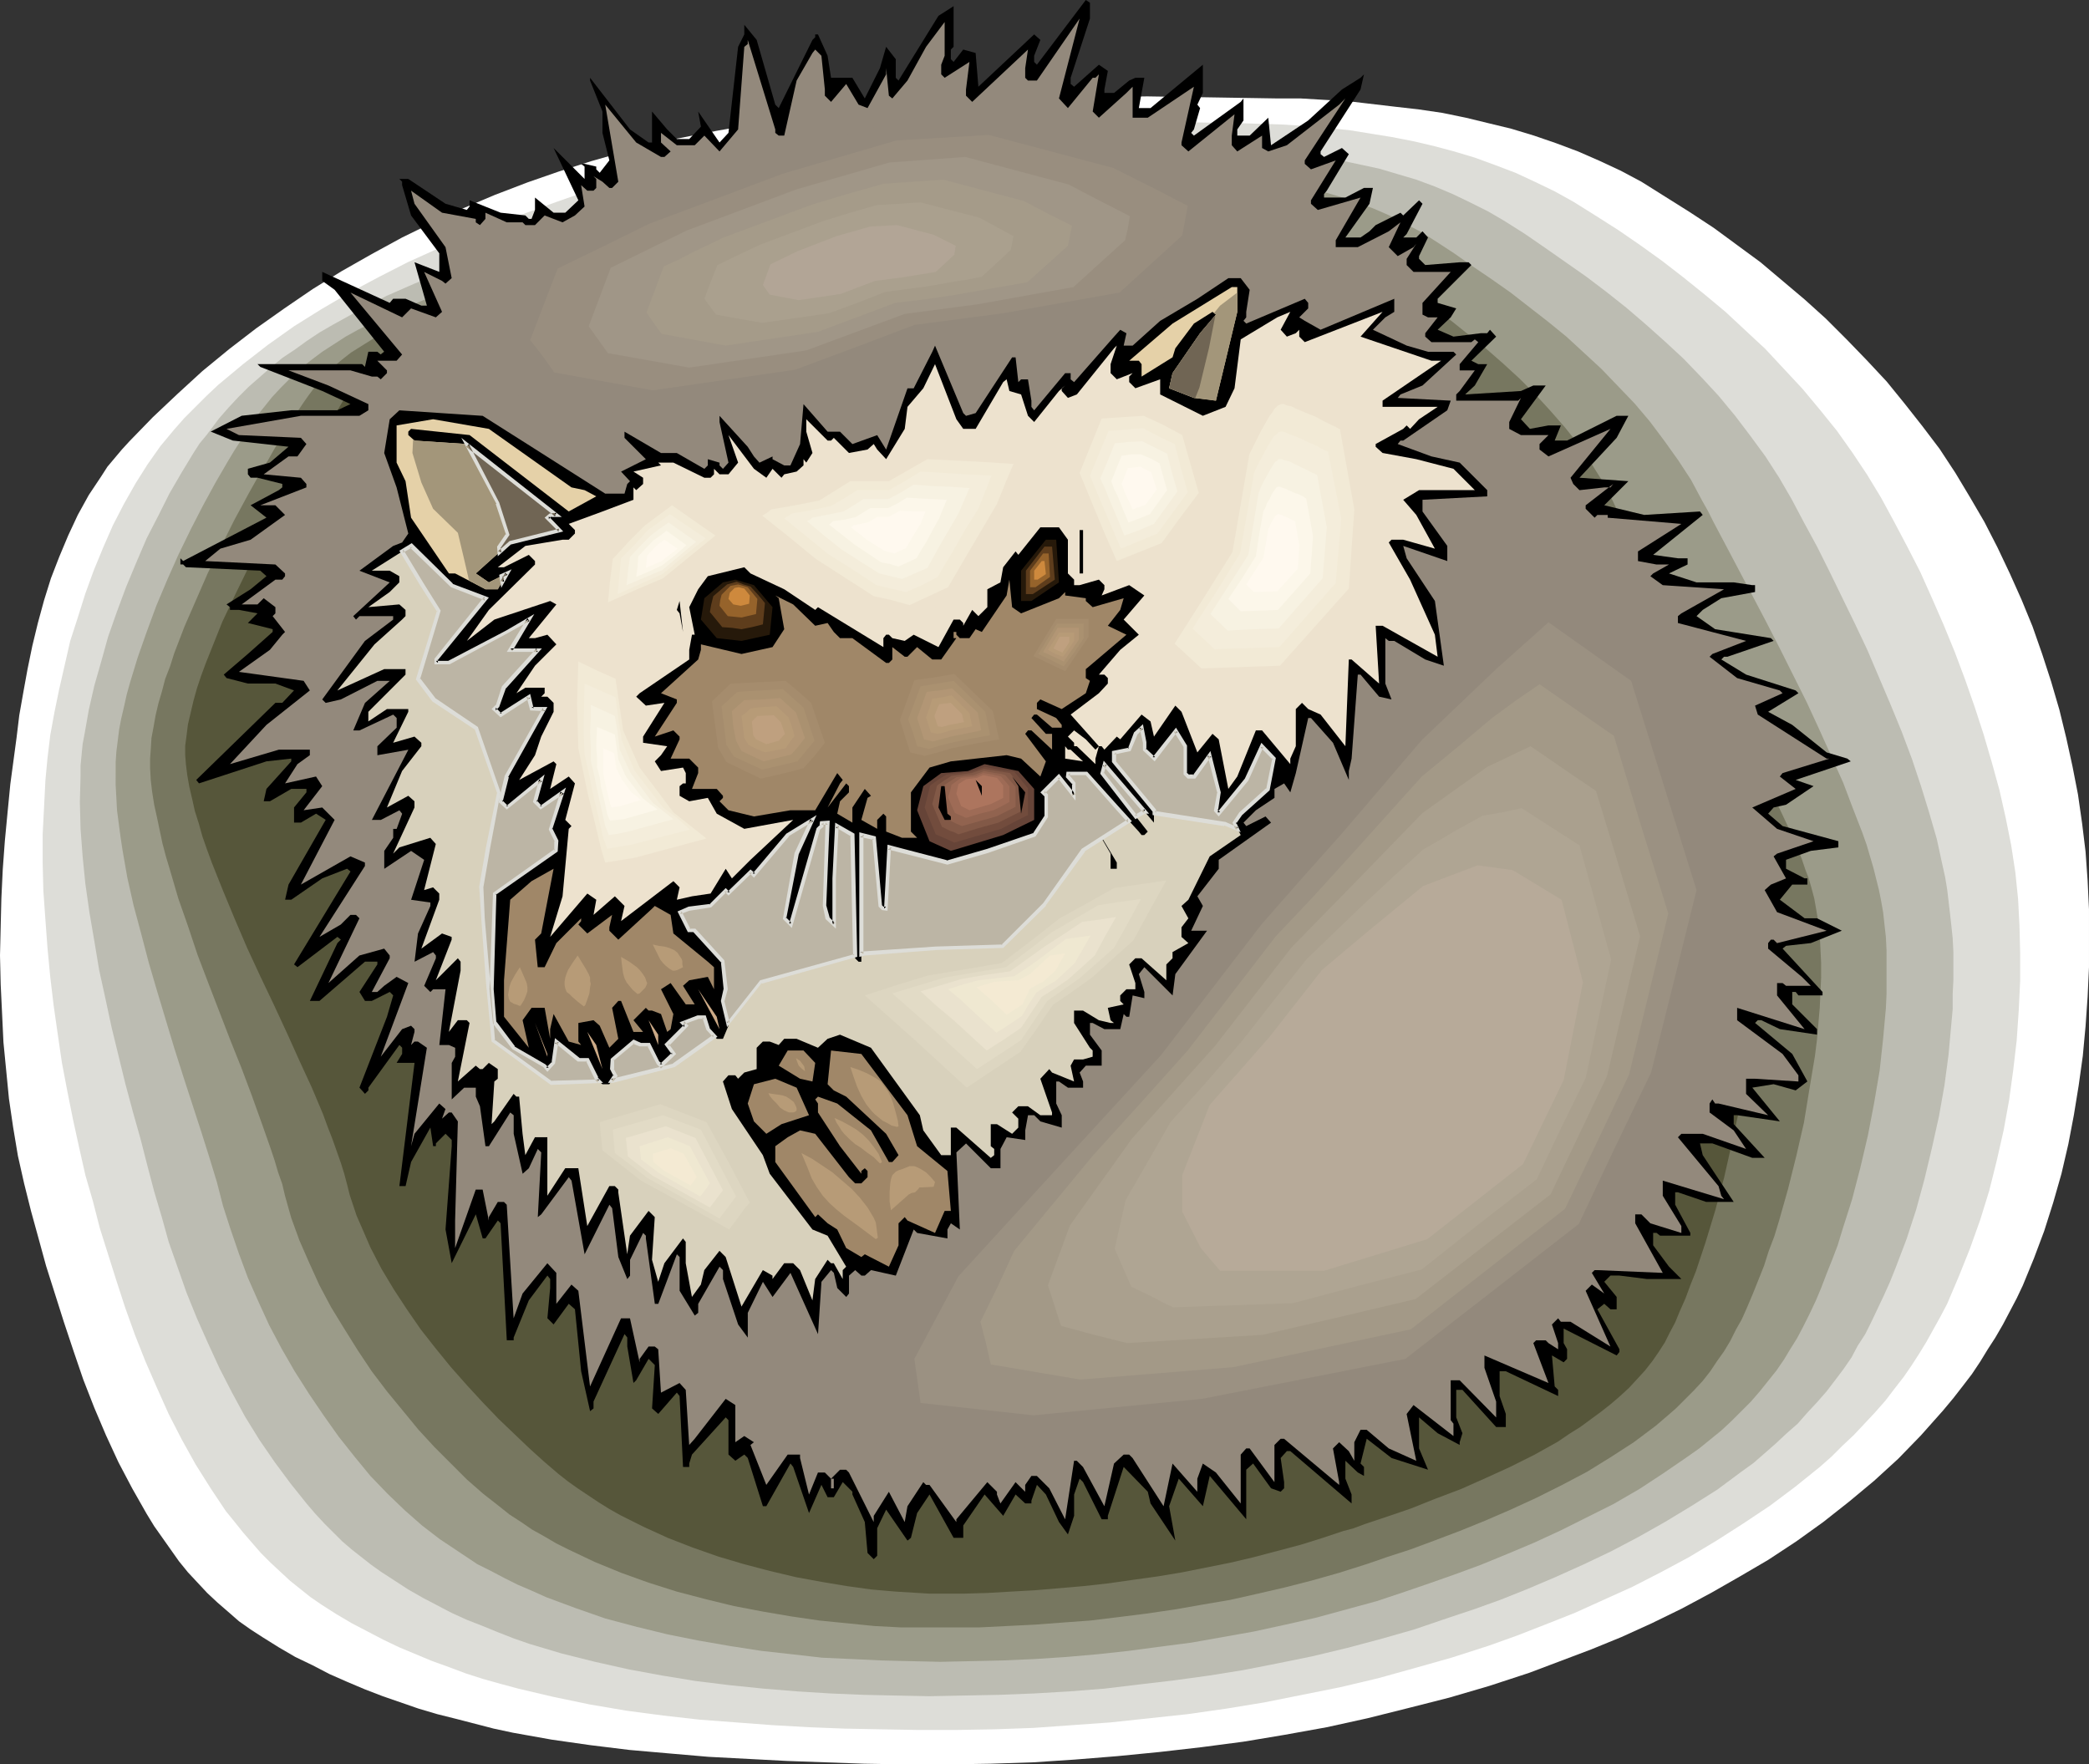 <?xml version="1.0" encoding="UTF-8" standalone="no"?>
<svg
   version="1.0"
   width="129.724mm"
   height="109.563mm"
   id="svg138"
   sodipodi:docname="Hedgehog 3.wmf"
   xmlns:inkscape="http://www.inkscape.org/namespaces/inkscape"
   xmlns:sodipodi="http://sodipodi.sourceforge.net/DTD/sodipodi-0.dtd"
   xmlns="http://www.w3.org/2000/svg"
   xmlns:svg="http://www.w3.org/2000/svg">
  <rect width="100%" height="100%" fill="#333333" stroke="none"/>
  <sodipodi:namedview
     id="namedview138"
     pagecolor="#ffffff"
     bordercolor="#000000"
     borderopacity="0.25"
     inkscape:showpageshadow="2"
     inkscape:pageopacity="0.0"
     inkscape:pagecheckerboard="0"
     inkscape:deskcolor="#d1d1d1"
     inkscape:document-units="mm" />
  <defs
     id="defs1">
    <pattern
       id="WMFhbasepattern"
       patternUnits="userSpaceOnUse"
       width="6"
       height="6"
       x="0"
       y="0" />
  </defs>
  <path
     style="fill:#ffffff;fill-opacity:1;fill-rule:evenodd;stroke:none"
     d="m 2.424,184.025 1.454,-10.825 0.646,-5.332 0.97,-5.493 0.97,-5.332 1.131,-5.493 1.293,-5.332 1.454,-5.332 1.616,-5.17 1.939,-5.009 2.101,-5.009 2.262,-4.847 2.586,-4.685 2.909,-4.362 1.454,-2.262 3.394,-4.039 1.778,-1.939 5.494,-5.655 5.818,-5.493 5.818,-5.332 6.302,-5.17 6.302,-4.847 6.626,-4.685 6.626,-4.524 6.787,-4.201 7.11,-4.039 7.11,-3.878 7.272,-3.554 7.272,-3.393 7.272,-3.07 7.595,-2.908 7.434,-2.585 7.595,-2.424 9.696,-2.747 9.858,-2.424 9.858,-1.939 10.019,-1.777 10.019,-1.616 10.019,-1.131 10.019,-1.131 10.181,-0.808 10.181,-0.646 10.019,-0.485 10.342,-0.162 10.181,-0.162 10.019,-0.162 10.342,0.162 20.2,0.323 h 5.494 l 5.494,0.323 5.656,0.323 5.494,0.646 5.494,0.646 5.656,0.646 5.494,0.808 5.494,1.131 5.333,1.293 5.333,1.293 5.333,1.616 5.171,1.777 5.171,1.939 5.171,2.262 4.848,2.262 4.848,2.585 5.656,3.554 5.656,3.554 5.656,3.716 5.494,4.039 5.494,4.039 5.171,4.362 5.171,4.362 5.01,4.524 4.848,4.847 4.686,4.847 4.686,5.009 4.202,5.17 4.202,5.332 4.04,5.332 3.717,5.655 3.394,5.655 3.394,5.816 3.07,5.978 2.909,6.14 2.747,6.14 2.586,6.301 2.262,6.463 2.101,6.463 1.939,6.624 1.616,6.624 1.454,6.624 1.293,6.624 0.97,6.786 0.808,6.624 0.485,6.786 0.323,6.786 v 6.624 6.947 l -0.323,6.947 -0.485,6.947 -0.646,6.947 -0.97,6.947 -1.131,6.947 -1.293,6.786 -1.616,6.947 -1.939,6.786 -2.101,6.624 -2.424,6.463 -2.586,6.301 -1.454,3.07 -1.616,3.07 -1.616,3.07 -1.778,3.07 -1.778,2.747 -1.778,2.908 -1.939,2.908 -2.101,2.747 -2.262,2.908 -2.424,2.908 -2.586,2.908 -2.586,2.908 -5.333,5.493 -5.656,5.17 -5.818,4.847 -6.141,4.847 -6.302,4.524 -6.626,4.362 -6.626,3.878 -6.787,3.878 -6.949,3.716 -6.949,3.393 -7.11,3.231 -7.11,2.908 -7.272,2.747 -7.272,2.747 -9.373,3.07 -9.373,2.747 -9.534,2.424 -9.696,2.424 -9.534,2.1 -9.858,1.777 -9.696,1.616 -9.858,1.293 -9.858,1.131 -9.858,0.969 -10.019,0.808 -9.858,0.646 -9.858,0.323 -10.019,0.162 h -9.858 l -9.858,-0.162 -9.05,-0.323 -9.05,-0.323 -9.211,-0.485 -9.211,-0.485 -9.373,-0.808 -9.211,-0.808 -9.211,-1.131 -9.05,-1.293 -9.05,-1.616 -4.525,-0.969 -4.363,-1.131 -4.363,-1.131 -4.525,-1.131 -4.363,-1.293 -4.202,-1.454 -4.202,-1.454 -4.202,-1.616 -4.202,-1.777 -4.04,-1.777 -4.04,-2.1 -4.04,-1.939 -3.878,-2.262 -3.878,-2.424 -2.747,-1.777 -2.747,-1.939 -2.586,-2.262 -2.424,-2.1 -2.424,-2.262 -2.262,-2.424 -2.262,-2.424 -2.101,-2.585 -1.939,-2.747 -1.939,-2.747 -1.939,-2.747 -1.778,-2.908 -3.394,-5.978 -3.232,-6.14 -2.909,-6.301 -2.747,-6.463 -2.586,-6.624 -2.262,-6.624 -2.262,-6.786 -2.101,-6.624 -2.101,-6.624 L 9.05,290.659 7.272,284.196 5.656,277.733 4.202,271.271 3.07,264.485 2.101,257.861 1.454,251.236 0.808,244.612 0.485,237.826 0.162,231.041 0,224.255 l 0.162,-6.786 0.162,-6.624 0.323,-6.786 0.485,-6.624 0.646,-6.786 z"
     id="path1" />
  <path
     style="fill:#ddddd8;fill-opacity:1;fill-rule:evenodd;stroke:none"
     d="m 10.666,183.055 0.485,-5.17 0.646,-5.332 0.97,-5.332 1.131,-5.493 1.293,-5.655 1.293,-5.655 1.778,-5.493 1.778,-5.655 1.939,-5.332 2.262,-5.493 2.262,-5.17 2.586,-5.009 2.747,-4.847 2.747,-4.362 3.07,-4.362 1.616,-1.939 1.616,-1.939 2.424,-2.747 2.586,-2.585 2.586,-2.585 2.747,-2.585 2.909,-2.424 2.909,-2.424 5.818,-4.524 6.141,-4.362 6.464,-4.039 6.626,-3.878 6.626,-3.554 6.949,-3.554 6.787,-3.07 7.11,-3.07 7.11,-2.908 6.949,-2.585 7.11,-2.585 6.949,-2.424 6.949,-2.262 4.525,-1.293 4.363,-1.293 8.888,-2.262 9.05,-1.939 9.05,-1.777 9.05,-1.454 9.211,-1.131 9.211,-0.808 9.211,-0.808 9.373,-0.485 9.211,-0.485 9.211,-0.162 9.373,-0.162 h 18.584 l 18.422,0.323 5.01,0.162 5.01,0.162 5.01,0.323 5.01,0.485 5.171,0.485 5.01,0.808 5.01,0.808 5.01,0.969 4.848,1.131 4.848,1.293 4.848,1.454 4.848,1.777 4.686,1.777 4.525,2.1 4.686,2.262 4.363,2.424 5.171,3.231 5.333,3.393 5.171,3.554 5.171,3.716 5.01,3.878 5.01,4.039 4.848,4.039 4.686,4.362 4.686,4.362 4.363,4.685 4.363,4.685 4.04,4.847 4.04,5.009 3.555,5.009 3.555,5.332 3.232,5.332 3.07,5.655 3.07,5.816 3.07,5.978 2.747,6.14 2.747,6.301 2.586,6.301 2.424,6.463 2.262,6.463 2.101,6.463 1.939,6.624 1.778,6.463 1.454,6.463 1.293,6.463 0.97,6.301 0.646,6.301 0.323,6.14 0.162,6.463 v 6.624 l -0.323,6.786 -0.485,7.109 -0.808,6.947 -0.97,7.109 -1.293,7.109 -1.616,7.109 -1.778,7.109 -2.101,6.786 -2.424,6.786 -2.586,6.463 -2.747,6.463 -1.616,3.07 -1.616,2.908 -1.616,2.908 -1.778,2.908 -1.778,2.747 -1.778,2.585 -2.262,2.908 -2.101,2.747 -2.424,2.747 -2.424,2.585 -2.586,2.747 -2.586,2.424 -2.586,2.585 -2.747,2.424 -5.818,4.685 -5.818,4.362 -6.302,4.201 -6.302,4.039 -6.464,3.878 -6.626,3.554 -6.626,3.393 -6.787,3.07 -6.787,3.07 -6.949,2.747 -6.626,2.585 -6.787,2.424 -8.565,2.747 -8.565,2.424 -8.726,2.424 -8.888,2.1 -8.888,1.777 -8.888,1.777 -8.888,1.454 -9.05,1.293 -9.05,0.969 -9.05,0.969 -9.05,0.646 -9.05,0.646 -9.05,0.323 -9.05,0.162 h -9.05 l -8.888,-0.162 -8.403,-0.162 -8.242,-0.323 -8.565,-0.485 -8.565,-0.646 -8.565,-0.646 -8.565,-0.969 -8.565,-1.131 -8.565,-1.454 -8.565,-1.777 -8.242,-1.939 -4.202,-1.131 -4.04,-1.131 -4.04,-1.293 -3.878,-1.454 -4.04,-1.454 -3.878,-1.616 -3.878,-1.616 -3.717,-1.777 -3.717,-1.939 -3.717,-1.939 -3.555,-2.1 -3.555,-2.262 -2.586,-1.777 -2.424,-1.939 -2.424,-1.939 -2.262,-2.1 -2.262,-2.1 -2.262,-2.262 -2.101,-2.424 -2.101,-2.424 -1.939,-2.424 -2.101,-2.585 -3.555,-5.332 -3.555,-5.655 -3.232,-5.816 -3.07,-5.978 -2.747,-6.14 -2.747,-6.301 -2.424,-6.14 -2.262,-6.301 -2.101,-6.463 -1.939,-6.14 -1.939,-6.14 -1.616,-6.301 -1.778,-6.14 -1.454,-6.463 -1.454,-6.624 -1.293,-6.463 -1.293,-6.786 -0.97,-6.624 -0.97,-6.786 -0.808,-6.786 -0.646,-6.786 -0.485,-6.624 -0.485,-6.786 -0.162,-6.624 v -6.624 l 0.323,-6.301 z"
     id="path2" />
  <path
     style="fill:#bcbcb2;fill-opacity:1;fill-rule:evenodd;stroke:none"
     d="m 18.907,182.086 v -2.424 l 0.485,-5.009 0.485,-2.585 0.97,-5.493 1.293,-5.655 1.616,-5.655 1.616,-5.816 2.101,-5.978 2.101,-5.655 2.424,-5.816 2.424,-5.655 2.747,-5.332 2.586,-5.17 2.909,-5.009 2.747,-4.524 1.454,-2.262 1.616,-1.939 1.454,-1.939 1.454,-1.939 2.262,-2.585 2.262,-2.424 2.424,-2.424 2.586,-2.262 2.586,-2.262 2.747,-2.262 2.909,-1.939 2.909,-2.1 2.909,-1.939 3.07,-1.777 6.141,-3.393 6.464,-3.393 6.626,-2.908 6.787,-2.747 6.626,-2.747 6.949,-2.424 6.787,-2.424 6.787,-2.262 3.232,-1.131 3.394,-0.969 6.464,-2.262 6.302,-2.1 3.878,-1.293 4.04,-1.131 8.08,-2.262 8.08,-1.939 8.08,-1.454 8.242,-1.293 8.242,-1.131 8.403,-0.808 8.242,-0.646 8.403,-0.485 8.403,-0.323 16.806,-0.323 16.645,0.162 16.645,0.162 4.525,0.162 4.525,0.162 4.525,0.323 4.686,0.323 4.525,0.646 4.525,0.485 4.525,0.808 4.525,0.969 4.525,0.969 4.363,1.293 4.363,1.293 4.363,1.616 4.202,1.777 4.04,1.939 4.202,2.1 3.878,2.262 4.848,3.07 4.686,3.231 4.848,3.393 4.848,3.393 4.686,3.554 4.686,3.716 4.525,3.878 4.525,4.039 4.363,4.039 4.202,4.362 4.04,4.362 3.878,4.685 3.555,4.685 3.555,4.847 3.232,5.009 2.909,5.009 2.909,5.493 3.07,5.655 2.909,5.816 2.909,5.978 3.07,6.301 2.909,6.14 2.747,6.463 2.747,6.463 2.586,6.301 2.424,6.463 2.101,6.301 1.939,6.301 1.778,6.14 1.293,5.978 0.646,2.908 0.485,2.908 0.323,2.747 0.323,2.747 0.323,2.908 0.323,3.07 0.162,3.231 v 3.231 3.393 l -0.162,3.231 v 3.554 l -0.323,3.554 -0.646,7.109 -0.97,7.271 -1.293,7.271 -1.616,7.271 -1.778,7.432 -1.939,7.109 -2.262,6.947 -2.586,6.786 -1.293,3.231 -1.454,3.231 -1.454,3.07 -1.454,3.07 -1.454,2.908 -1.778,2.747 -1.454,2.747 -1.778,2.585 -1.939,2.585 -2.101,2.747 -2.262,2.585 -2.262,2.424 -2.262,2.585 -2.586,2.262 -2.586,2.424 -2.586,2.262 -2.586,2.262 -2.909,2.1 -5.656,4.201 -6.141,3.878 -6.141,3.716 -6.302,3.554 -6.464,3.393 -6.464,3.07 -6.464,2.908 -6.464,2.747 -6.464,2.585 -6.302,2.262 -6.302,2.1 -7.595,2.585 -7.918,2.262 -7.918,2.1 -8.08,1.939 -7.918,1.616 -8.242,1.616 -8.08,1.293 -8.242,1.131 -8.242,0.969 -8.08,0.969 -8.242,0.646 -8.242,0.485 -8.242,0.323 -8.242,0.162 -8.08,0.162 -8.08,-0.162 -7.434,-0.162 -7.757,-0.323 -7.757,-0.485 -7.918,-0.646 -7.918,-0.808 -7.918,-0.969 -7.918,-1.293 -7.918,-1.454 -7.918,-1.777 -7.757,-1.939 -7.595,-2.262 -3.717,-1.293 -3.717,-1.454 -3.555,-1.454 -3.717,-1.454 -3.555,-1.616 -3.394,-1.777 -3.394,-1.777 -3.394,-1.939 -3.232,-2.1 -3.232,-2.1 -2.262,-1.616 -2.262,-1.777 -2.262,-1.777 -2.262,-1.939 -2.101,-2.1 -2.101,-2.1 -2.101,-2.262 -1.939,-2.262 -3.878,-4.847 -3.717,-5.009 -3.555,-5.17 -3.394,-5.493 -3.07,-5.655 -2.909,-5.655 -2.747,-5.978 -2.586,-5.816 -2.424,-5.978 -2.101,-5.978 -2.101,-5.978 -1.616,-5.816 -1.778,-5.978 -1.616,-6.14 -1.616,-6.301 -1.778,-6.301 -1.778,-6.624 -1.616,-6.624 -1.616,-6.624 -1.454,-6.786 -1.454,-6.624 -1.131,-6.786 -1.131,-6.624 -0.97,-6.786 -0.646,-6.463 -0.485,-6.463 -0.162,-6.301 z"
     id="path3" />
  <path
     style="fill:#9b9b89;fill-opacity:1;fill-rule:evenodd;stroke:none"
     d="m 27.149,181.278 v -2.424 l 0.162,-2.424 0.323,-2.585 0.323,-2.585 0.485,-2.585 0.646,-2.747 0.646,-2.908 0.808,-2.908 1.778,-5.816 2.101,-5.978 2.262,-6.14 2.586,-6.14 2.586,-5.816 2.909,-5.978 2.909,-5.655 2.909,-5.332 2.909,-5.009 1.454,-2.424 1.454,-2.262 1.454,-2.1 1.293,-2.1 1.293,-1.939 1.454,-1.777 1.939,-2.424 2.101,-2.262 2.262,-2.262 2.424,-2.262 2.424,-1.939 2.586,-1.939 2.747,-1.777 2.747,-1.777 2.909,-1.616 2.909,-1.454 3.07,-1.454 3.07,-1.454 6.302,-2.585 6.464,-2.424 6.464,-2.1 6.626,-2.1 6.787,-1.939 6.464,-1.939 6.302,-1.777 6.302,-1.777 5.979,-1.939 2.909,-0.969 2.747,-0.969 3.555,-1.293 3.555,-1.131 7.11,-2.262 7.272,-1.777 7.272,-1.454 7.272,-1.131 7.434,-0.969 7.434,-0.646 7.434,-0.646 7.434,-0.323 7.595,-0.323 14.867,-0.162 15.029,0.162 h 14.706 l 8.08,0.323 4.04,0.323 4.04,0.323 4.04,0.323 4.04,0.646 4.04,0.808 4.04,0.808 4.04,0.969 3.878,1.131 3.878,1.293 3.878,1.454 3.717,1.616 3.717,1.939 3.717,1.939 3.555,2.262 4.202,2.747 4.363,3.07 4.525,3.07 4.363,3.07 4.363,3.393 4.363,3.393 4.363,3.554 4.04,3.716 4.202,3.878 3.878,4.039 3.878,4.039 3.555,4.201 3.394,4.524 3.232,4.524 3.07,4.685 2.586,4.847 1.454,2.585 1.293,2.585 2.909,5.493 3.07,5.816 3.07,5.816 3.232,6.14 3.232,6.301 6.302,12.602 2.909,6.301 2.909,6.463 2.747,6.14 2.262,5.978 1.131,2.908 1.131,2.908 0.97,2.747 0.808,2.747 0.808,2.747 0.646,2.585 0.646,2.585 0.485,2.424 0.485,2.747 0.323,2.908 0.323,2.908 0.162,3.231 v 3.231 3.393 3.393 l -0.162,3.554 -0.323,3.554 -0.323,3.554 -0.808,7.432 -1.293,7.594 -1.454,7.594 -1.778,7.594 -1.939,7.432 -2.262,7.109 -1.131,3.716 -1.293,3.393 -1.293,3.231 -1.293,3.393 -1.293,3.07 -1.454,3.07 -1.454,2.908 -1.454,2.747 -1.616,2.585 -1.454,2.424 -1.778,2.585 -1.939,2.424 -1.939,2.424 -2.101,2.424 -2.262,2.262 -2.262,2.262 -2.424,2.262 -2.586,2.1 -2.586,2.1 -2.747,1.939 -5.656,3.878 -5.656,3.716 -6.141,3.554 -6.141,3.07 -6.141,3.07 -6.302,2.908 -6.141,2.585 -6.302,2.585 -6.141,2.262 -5.979,2.1 -5.656,1.939 -6.787,2.262 -7.11,1.939 -7.11,1.939 -7.11,1.616 -7.434,1.616 -7.272,1.293 -7.272,1.293 -7.434,0.969 -7.272,0.969 -7.434,0.808 -7.434,0.646 -7.434,0.485 -7.434,0.323 -7.272,0.162 -7.272,0.162 -7.11,-0.162 -6.787,-0.162 -6.787,-0.323 -7.11,-0.323 -7.11,-0.808 -7.272,-0.808 -7.272,-1.131 -7.434,-1.293 -7.272,-1.454 -7.272,-1.777 -7.272,-1.939 -6.949,-2.424 -6.949,-2.585 -3.232,-1.454 -3.394,-1.454 -3.232,-1.616 -3.07,-1.616 -3.232,-1.616 -2.909,-1.939 -2.909,-1.939 -2.909,-1.939 -2.101,-1.616 -2.101,-1.616 -4.04,-3.554 -4.04,-3.878 -4.04,-4.201 -3.717,-4.524 -3.717,-4.685 -3.555,-5.009 -3.394,-5.009 -3.394,-5.332 -3.07,-5.332 -2.909,-5.493 -2.586,-5.655 -2.424,-5.493 -2.101,-5.655 -1.939,-5.655 -1.778,-5.493 -1.454,-5.655 -1.778,-5.816 -1.939,-6.14 -2.101,-6.463 -2.101,-6.463 -2.101,-6.624 -4.04,-13.41 -1.939,-6.624 -1.778,-6.786 -1.778,-6.624 -1.454,-6.463 -1.131,-6.463 -0.485,-3.231 -0.808,-6.14 -0.162,-3.07 -0.162,-2.908 z"
     id="path4" />
  <path
     style="fill:#777760;fill-opacity:1;fill-rule:evenodd;stroke:none"
     d="m 35.229,180.309 v -2.262 l 0.162,-2.262 0.162,-2.585 0.485,-2.585 0.485,-2.747 0.646,-2.747 0.808,-2.747 0.808,-3.07 1.131,-2.908 0.97,-3.07 2.424,-6.301 2.747,-6.301 2.747,-6.301 3.07,-6.14 3.07,-6.14 3.232,-5.978 3.07,-5.493 1.616,-2.585 1.454,-2.585 1.454,-2.424 1.454,-2.262 1.293,-2.262 1.293,-1.939 1.293,-1.939 1.131,-1.616 1.778,-2.424 1.939,-2.1 1.939,-2.1 2.262,-1.939 2.262,-1.777 2.586,-1.616 2.586,-1.616 2.586,-1.454 2.747,-1.293 2.909,-1.293 2.909,-1.131 3.07,-1.131 6.141,-1.939 6.464,-1.777 6.464,-1.616 6.302,-1.454 6.464,-1.454 6.302,-1.293 6.141,-1.454 5.818,-1.454 2.747,-0.808 2.586,-0.808 2.747,-0.969 2.424,-0.969 3.07,-1.131 3.07,-1.131 6.141,-2.1 6.302,-1.616 6.464,-1.293 6.464,-1.131 6.464,-0.808 6.626,-0.646 6.464,-0.485 6.626,-0.323 6.626,-0.162 h 13.09 13.251 l 12.928,0.162 7.11,0.162 3.555,0.162 3.555,0.323 3.555,0.323 3.555,0.646 3.555,0.646 3.394,0.808 3.555,0.808 3.555,1.131 3.232,1.131 3.394,1.293 3.394,1.616 3.394,1.616 3.07,1.939 3.232,2.1 3.717,2.585 4.04,2.747 3.878,2.908 4.04,2.908 4.04,3.07 4.04,3.231 4.04,3.231 3.878,3.393 3.878,3.554 3.717,3.716 3.555,3.878 3.394,3.878 3.232,4.039 2.909,4.362 2.747,4.362 2.424,4.685 1.131,2.424 1.293,2.424 1.293,2.747 1.454,2.585 3.07,5.655 3.394,5.816 3.232,6.14 3.555,6.14 7.11,12.602 3.394,6.301 3.394,6.14 3.07,5.978 3.07,5.816 1.293,2.747 1.293,2.747 1.131,2.585 1.131,2.585 0.97,2.424 0.808,2.424 0.808,2.1 0.646,2.262 0.646,2.424 0.485,2.747 0.485,2.908 0.323,2.908 0.162,3.231 0.162,3.393 v 3.393 l -0.162,3.554 -0.162,3.554 -0.323,3.716 -0.323,3.716 -0.485,3.878 -1.293,7.755 -1.293,7.917 -1.778,7.755 -1.939,7.755 -2.101,7.432 -1.131,3.716 -1.293,3.393 -1.131,3.554 -1.293,3.231 -1.293,3.231 -1.293,3.07 -1.293,2.908 -1.454,2.585 -1.293,2.585 -1.454,2.424 -1.616,2.262 -1.616,2.424 -1.778,2.262 -2.101,2.262 -2.101,2.1 -2.101,2.1 -2.424,2.1 -2.262,1.939 -5.171,3.878 -5.494,3.554 -5.494,3.393 -5.818,3.07 -6.141,3.07 -5.979,2.747 -5.979,2.585 -5.979,2.424 -5.979,2.262 -5.656,2.1 -5.494,1.777 -2.747,0.969 -2.424,0.808 -6.141,1.939 -6.302,1.777 -6.302,1.616 -6.302,1.454 -6.464,1.454 -6.626,1.131 -6.464,1.131 -6.626,0.969 -6.464,0.808 -6.626,0.808 -6.626,0.485 -6.464,0.485 -6.464,0.323 -6.464,0.323 h -6.464 -6.302 -5.818 l -6.141,-0.323 -6.464,-0.646 -6.464,-0.646 -6.626,-0.969 -6.626,-1.131 -6.787,-1.293 -6.626,-1.616 -6.787,-1.777 -6.626,-2.1 -6.302,-2.262 -6.302,-2.585 -6.141,-2.908 -2.909,-1.454 -2.747,-1.616 -2.909,-1.616 -2.586,-1.777 -2.747,-1.777 -2.424,-1.939 -3.717,-2.908 -3.878,-3.393 -3.717,-3.716 -3.878,-3.878 -3.717,-4.039 -3.717,-4.524 -3.717,-4.524 -3.555,-4.685 -3.232,-4.847 -3.232,-5.17 -3.07,-5.009 -2.747,-5.17 -2.424,-5.332 -2.262,-5.17 -1.939,-5.332 -1.454,-5.17 -0.646,-2.747 -0.97,-2.747 -0.808,-2.747 -0.97,-2.908 -2.101,-5.978 -2.262,-6.301 -2.424,-6.463 -2.586,-6.463 -5.171,-13.41 -2.586,-6.786 -2.262,-6.786 -2.262,-6.463 -1.939,-6.624 -0.97,-3.231 -0.808,-3.07 -0.646,-3.07 -0.646,-3.07 -0.646,-2.908 -0.485,-3.07 -0.323,-2.747 z"
     id="path5" />
  <path
     style="fill:#56563a;fill-opacity:1;fill-rule:evenodd;stroke:none"
     d="m 43.632,179.339 -0.162,-2.1 v -2.262 l 0.323,-2.424 0.323,-2.585 0.646,-2.747 0.646,-2.747 0.808,-2.908 0.97,-2.908 1.131,-3.07 1.293,-3.231 1.293,-3.231 1.293,-3.231 3.07,-6.463 3.232,-6.624 3.394,-6.463 3.394,-6.301 3.394,-6.14 1.778,-2.908 1.616,-2.747 1.616,-2.747 1.616,-2.747 1.454,-2.424 1.293,-2.262 1.454,-2.262 1.131,-1.939 1.131,-1.777 0.97,-1.616 1.454,-2.262 1.778,-1.939 1.778,-1.939 2.101,-1.616 2.101,-1.616 2.262,-1.454 2.586,-1.293 2.586,-1.131 2.586,-1.131 2.747,-0.969 2.909,-0.969 2.909,-0.808 6.141,-1.293 6.141,-1.131 6.302,-0.969 6.464,-0.808 6.141,-0.808 5.979,-0.969 5.818,-0.969 2.747,-0.485 2.586,-0.646 2.586,-0.646 2.424,-0.808 2.262,-0.808 2.101,-0.808 2.586,-1.131 2.586,-1.131 5.494,-1.939 5.333,-1.616 5.494,-1.131 5.656,-1.131 5.494,-0.808 5.656,-0.485 5.656,-0.323 5.818,-0.323 h 5.656 11.474 l 11.15,0.162 h 11.312 l 5.979,0.162 6.141,0.323 3.07,0.485 3.07,0.323 3.07,0.646 3.07,0.646 2.909,0.808 2.909,0.969 3.07,1.293 2.909,1.131 2.909,1.454 2.747,1.616 2.747,1.777 2.747,1.939 3.394,2.424 3.394,2.585 3.717,2.585 3.555,2.747 3.717,2.747 3.717,2.908 3.717,2.908 3.717,3.231 3.555,3.231 3.555,3.231 3.232,3.554 3.232,3.716 2.909,3.716 2.747,4.039 2.424,4.201 1.131,2.1 0.97,2.1 1.131,2.262 1.131,2.424 1.293,2.585 1.454,2.585 1.454,2.747 1.616,2.747 3.394,5.816 3.717,6.14 3.717,6.14 7.918,12.441 3.878,6.14 3.717,5.978 3.717,5.816 1.616,2.747 1.616,2.747 1.616,2.747 1.454,2.585 1.454,2.424 1.293,2.424 1.131,2.1 1.131,2.1 0.97,2.1 0.808,1.777 0.808,2.262 0.646,2.424 0.646,2.747 0.323,3.07 0.323,3.07 0.162,3.231 0.162,3.393 v 3.393 l -0.162,3.716 -0.323,3.716 -0.808,7.755 -0.485,4.039 -0.485,4.039 -1.454,8.078 -1.778,8.078 -1.778,7.917 -2.101,7.755 -1.131,3.716 -1.131,3.716 -1.131,3.393 -1.131,3.393 -1.293,3.231 -1.131,3.07 -1.293,2.908 -1.131,2.747 -1.293,2.424 -1.131,2.262 -1.454,2.262 -1.454,2.1 -1.778,2.262 -1.778,1.939 -1.939,2.1 -2.101,1.939 -2.262,1.939 -2.262,1.777 -2.424,1.777 -2.424,1.777 -2.586,1.616 -2.586,1.777 -5.494,3.07 -5.818,2.908 -5.656,2.585 -5.818,2.585 -5.979,2.262 -5.656,2.262 -5.656,1.939 -5.333,1.777 -2.586,0.969 -2.424,0.646 -2.424,0.808 -2.424,0.808 -5.171,1.616 -5.494,1.454 -5.494,1.454 -5.494,1.293 -5.656,1.131 -5.656,1.131 -5.818,0.969 -5.818,0.808 -5.656,0.808 -5.818,0.646 -5.656,0.485 -5.656,0.485 -5.818,0.323 -5.494,0.323 -5.656,0.162 h -5.333 -2.586 l -2.586,-0.162 -5.333,-0.323 -5.656,-0.485 -5.818,-0.808 -5.818,-0.969 -6.141,-1.131 -6.141,-1.454 -6.141,-1.616 -5.979,-1.777 -5.979,-2.1 -5.818,-2.262 -5.656,-2.585 -5.494,-2.747 -2.586,-1.454 -2.586,-1.616 -2.424,-1.616 -2.424,-1.616 -2.262,-1.616 -2.262,-1.777 -3.394,-2.908 -3.394,-3.07 -3.555,-3.393 -3.717,-3.554 -3.717,-3.878 -3.717,-4.039 -3.717,-4.201 -3.555,-4.362 -3.555,-4.524 -3.232,-4.685 -3.07,-4.685 -2.909,-4.847 -2.586,-5.009 -2.101,-4.847 -1.131,-2.585 -0.808,-2.424 -0.808,-2.424 -0.646,-2.585 -0.646,-2.424 -0.808,-2.585 -0.97,-2.747 -0.97,-2.747 -1.131,-2.908 -1.131,-3.07 -2.586,-6.14 -2.909,-6.301 -2.909,-6.463 -3.07,-6.624 -3.232,-6.786 -3.07,-6.624 -2.909,-6.786 -2.747,-6.624 -2.586,-6.463 -1.131,-3.07 -1.131,-3.231 -0.808,-2.908 -0.97,-3.07 -0.646,-2.908 -0.646,-2.747 -0.485,-2.747 z"
     id="path6" />
  <path
     style="fill:#000000;fill-opacity:1;fill-rule:evenodd;stroke:none"
     d="m 255.813,4.362 -4.525,13.895 v 1.454 l 0.808,0.646 5.818,-5.17 2.101,1.454 -0.808,4.362 v 0.808 h 2.262 l 3.555,-2.908 1.454,-0.646 h 2.101 l -1.293,7.109 h 2.747 l 12.282,-10.179 v 6.624 l -1.293,2.747 0.646,0.808 -1.454,5.009 -0.646,0.808 0.646,0.646 10.989,-7.917 0.646,-0.808 V 28.274 l -1.454,2.1 v 1.454 h 2.909 l 4.363,-4.201 0.646,6.463 8.726,-5.816 7.918,-7.271 4.363,-2.747 0.808,-0.808 -0.808,3.554 -9.373,14.541 v 0.646 l 0.808,0.646 4.202,-2.1 1.616,1.454 -5.171,8.563 -0.646,0.808 v 0.808 h 5.01 l 4.363,-2.262 h 2.101 l -0.808,3.716 -5.656,7.917 h 3.555 l 2.101,-1.454 1.454,-1.454 5.818,-2.908 0.646,0.646 3.717,-3.554 0.808,0.808 -3.717,7.109 -0.808,0.808 h 3.07 l 1.454,-1.454 1.293,1.454 -2.101,4.362 v 0.646 l 1.454,1.454 8.08,-0.646 h 2.101 l 0.646,0.646 -7.918,7.917 v 0.969 l 4.363,1.293 -1.293,2.1 -3.07,2.908 3.717,1.616 6.464,-0.808 h 1.454 l 0.646,-0.808 1.454,1.616 -5.818,5.655 1.616,0.808 h 2.101 l -2.909,5.009 -2.262,2.1 13.09,-0.808 2.909,-1.293 h 2.909 l -5.818,7.917 2.101,2.262 4.363,-0.808 h 2.909 l -1.454,3.554 h 2.909 l 11.635,-5.816 h 2.747 l -2.747,5.17 -8.726,9.371 11.474,0.808 -5.656,5.655 9.373,2.262 13.09,-0.808 0.646,0.808 -11.635,9.371 5.818,0.808 h 2.262 v 1.454 l -4.363,2.1 6.464,2.1 h 8.726 l 4.363,0.646 h 0.646 v 1.616 l -7.918,1.454 -4.363,2.747 -1.454,1.454 4.363,3.07 13.09,2.1 0.646,0.646 -10.827,3.716 h -0.808 l -0.646,0.646 5.818,3.554 11.635,3.716 0.646,0.646 -7.11,4.362 5.656,3.07 8.08,6.463 4.848,1.454 0.808,0.646 -12.928,4.362 4.202,1.454 -6.464,4.362 -2.909,0.646 -1.293,1.454 3.394,2.908 13.09,3.554 v 1.454 l -6.464,0.808 -5.818,2.1 v 2.1 l 4.363,2.262 h 0.646 v 1.454 h -3.555 l -2.909,3.554 5.818,4.362 h 2.909 l 5.818,2.908 -7.272,2.908 -5.818,0.646 -0.808,0.646 9.373,10.179 v 0.808 h -5.656 l -0.646,-0.808 h -0.808 v 2.908 l 5.818,5.816 v 1.293 l -8.726,-1.293 -4.363,-2.1 h -0.808 l -0.646,0.646 8.726,7.271 3.555,6.463 -2.747,2.1 -5.171,-1.454 -5.01,0.808 6.464,7.917 -10.019,-1.454 h -0.808 v 2.1 l 7.272,7.917 h -2.909 l -9.373,-3.393 h -2.909 l 0.646,2.747 7.272,10.987 h -6.464 l -6.626,-2.262 h -0.646 v 2.908 l 3.555,6.624 v 0.646 h -7.11 l -0.808,-0.646 h -0.808 v 2.908 l 3.717,5.009 2.909,2.908 h -8.08 l -6.464,-0.808 h -2.101 l -1.454,1.454 2.909,3.554 v 2.908 h -1.454 l -1.454,-1.293 -1.616,1.293 5.171,9.371 v 0.646 l -0.646,0.808 -12.443,-6.301 v 3.393 l 0.808,1.454 v 2.262 l -0.808,0.808 -2.747,-1.616 0.646,7.271 0.808,0.808 v 1.454 l -12.282,-5.816 h -1.454 v 5.816 l 1.454,4.201 v 3.07 h -2.262 l -7.918,-8.725 h -1.454 v 6.463 l 1.454,3.716 -0.646,2.1 v 0.646 l -5.171,-2.747 -4.363,-3.716 v 7.271 l 2.101,5.009 -8.565,-2.747 -5.818,-4.524 -1.454,5.816 0.808,0.808 v 2.1 l -1.454,-0.808 -2.909,-2.747 v 4.201 l 1.454,3.716 v 2.1 l -14.382,-12.279 h -0.808 l -1.454,1.616 0.808,5.655 v 1.454 l -0.808,0.808 -2.262,-0.808 -4.202,-5.816 -1.616,1.454 v 11.633 l -8.565,-10.179 -1.616,7.109 -5.656,-6.463 -2.262,6.463 1.454,8.078 -5.818,-8.725 -0.646,-2.747 -5.656,-5.816 -3.717,11.471 v 0.808 h -1.454 l -4.363,-8.725 -0.808,-0.808 -1.293,3.716 v 5.009 l -1.454,4.362 -2.101,-2.908 -3.07,-6.463 -2.101,-2.262 -1.293,3.716 v 0.646 h -1.454 l -2.262,-2.1 -2.909,5.009 -4.363,-5.009 -5.01,7.271 v 2.908 h -2.262 l -5.656,-10.179 -2.909,4.362 -1.454,5.816 -0.808,0.646 -5.01,-7.271 -2.101,4.362 v 6.463 l -0.808,0.808 -1.454,-1.454 -0.646,-7.271 -2.909,-6.463 v -0.646 l -2.262,-2.262 -2.101,3.554 h -1.454 l -1.454,-2.908 -2.909,6.624 -3.717,-10.825 -0.646,-0.808 -5.656,10.017 h -0.808 l -3.555,-11.31 -0.808,-0.808 -2.101,1.454 -1.616,-1.454 v -8.078 l -0.646,-0.646 -7.918,8.725 -0.646,2.1 v 0.808 h -1.454 l -0.808,-16.641 -0.646,-0.808 -4.363,5.009 -1.454,-1.293 0.646,-10.179 -1.454,-1.454 -2.909,5.009 -0.646,0.646 -1.454,-8.563 v -2.1 l -0.646,-0.808 -7.272,15.834 v 1.616 l -0.808,0.646 -2.101,-9.371 -1.454,-14.541 -1.454,-1.293 -3.555,4.847 -1.454,-1.454 0.646,-7.109 v -2.1 l -0.646,-0.808 -4.363,5.816 -3.555,8.725 v 0.646 h -1.616 l -1.454,-27.466 -0.646,-0.646 -2.909,4.201 h -0.646 l -1.616,-5.655 -5.656,11.471 -1.454,-7.917 1.454,-19.55 v -1.454 l -1.454,-1.454 -2.262,2.262 v 0.646 h -0.646 l -0.646,-4.362 -4.525,8.078 -1.293,5.655 h -1.454 l 3.555,-28.92 h -4.202 l 1.293,-2.1 v -1.454 l -0.646,-0.646 -7.272,10.017 v 0.646 l -0.808,0.808 -1.293,-1.454 6.464,-16.641 1.454,-5.009 -0.808,-0.808 -4.202,2.1 h -1.616 l -1.293,-2.1 4.202,-6.463 v -0.646 h -2.909 l -10.666,9.209 h -2.262 l 6.464,-13.572 0.808,-0.808 -0.808,-0.646 -9.373,7.109 -0.808,-0.646 13.251,-21.812 -0.808,-0.646 -5.818,2.262 -7.272,5.009 h -1.454 l 0.808,-3.554 8.726,-15.187 -2.262,-1.454 -3.555,2.1 h -1.616 v -3.554 l 2.909,-3.554 v -0.808 h -3.555 l -5.01,2.908 H 61.893 l 0.646,-2.908 5.818,-6.463 v -0.646 l -5.818,0.646 -15.837,5.17 -0.646,-0.808 18.584,-18.095 h 1.616 l 2.747,-2.908 -4.363,-1.616 h -6.464 l -5.01,-1.293 -0.646,-0.808 5.656,-4.847 5.818,-5.17 v -0.646 l -5.818,-1.454 2.262,-2.262 -4.363,-0.808 h -2.101 v -0.646 l -0.808,-0.646 5.656,-3.554 3.717,-3.07 -1.454,-1.293 -17.453,-0.808 -0.646,-0.646 h -0.646 v -1.454 l 0.646,0.646 19.554,-10.179 -3.717,-2.908 6.626,-3.554 0.808,-0.646 v -0.808 l -5.818,-1.454 h -1.616 l -0.646,-0.808 v -1.293 l 5.171,-1.454 4.363,-3.716 -13.09,-1.454 -5.171,-2.1 7.272,-3.716 11.635,-1.293 H 79.184 l 3.07,-1.454 -6.626,-3.07 -14.544,-5.655 -0.646,-0.646 h 24.563 l 0.646,0.646 0.808,-3.554 H 88.557 l 0.808,0.646 0.808,-0.646 -11.635,-14.541 -2.909,-2.1 v -2.1 l 15.837,7.271 0.808,-0.969 h 2.909 l 3.717,1.616 h 1.293 l -2.909,-10.179 5.818,2.262 v -4.362 l -6.626,-8.886 -2.101,-7.109 v -0.808 l -0.646,-0.646 h 2.101 l 8.726,5.816 5.01,1.454 0.646,-0.808 v -1.454 l 7.272,2.908 5.818,0.646 0.808,0.808 h 0.646 l 0.808,-2.1 v -2.908 l 4.363,3.554 h 2.747 l 3.07,-2.908 -5.818,-12.279 7.272,7.271 V 39.099 l -0.808,-0.646 h 0.808 l 2.747,0.646 v 0.646 l 0.808,0.808 2.262,-2.908 -1.616,-6.463 v -5.009 l -2.909,-7.271 v -0.646 l 9.373,12.118 4.363,3.07 h 0.808 v -7.271 l 3.555,4.201 2.262,2.262 h 2.909 l 2.747,-2.908 -0.646,-3.554 5.01,7.271 2.101,-2.262 2.262,-20.196 1.454,-2.908 v -2.262 l 2.909,3.554 4.363,15.187 0.808,0.808 7.918,-15.995 0.646,-0.646 V 8.078 h 0.646 l 2.262,5.009 0.808,5.17 h 5.01 l 2.909,4.847 3.555,-7.109 1.454,-5.009 2.262,2.908 v 4.362 l 0.646,0.646 9.373,-15.187 3.555,-2.262 v 9.532 l -0.646,0.646 v 2.262 l 0.646,0.646 2.262,-2.908 2.909,0.808 0.646,7.917 13.09,-12.279 1.454,1.293 -1.454,3.716 v 1.454 l 0.646,0.646 L 254.843,0 l 0.97,0.646 z"
     id="path7" />
  <path
     style="fill:#93897c;fill-opacity:1;fill-rule:evenodd;stroke:none"
     d="m 250.641,25.366 5.818,-7.109 h 0.646 l 0.808,-0.808 -1.454,8.725 1.454,1.454 6.464,-5.816 1.454,-1.454 v 7.271 h 3.555 l 10.827,-7.271 -2.909,13.087 v 0.646 l 1.616,1.454 10.827,-8.725 -0.646,5.009 v 2.262 l 1.293,1.454 5.818,-3.716 v 2.908 l 1.454,0.808 4.363,-1.454 12.282,-9.532 1.454,-1.454 -9.534,14.541 v 0.808 l 1.454,1.293 5.818,-2.1 -5.818,9.371 v 0.808 l 1.616,1.454 10.019,-2.908 -5.818,10.017 v 1.616 h 5.171 l 7.272,-3.716 2.747,-2.1 -2.747,5.816 2.101,2.1 3.717,-2.1 0.646,-0.808 -2.262,3.554 v 1.454 l 1.616,1.616 h 8.726 l -6.626,7.271 v 2.747 l 1.293,0.646 h 2.262 l -2.909,3.716 v 0.808 l 1.454,1.293 h 9.373 l 0.808,-0.646 0.808,0.646 -4.363,5.17 v 1.454 h 3.555 l -3.555,4.847 -0.808,0.808 v 1.454 h 14.544 l 0.646,-0.646 -2.747,5.655 v 1.616 l 2.747,1.454 h 6.464 l -2.101,2.1 v 1.293 l 2.101,1.616 14.544,-6.463 -9.373,11.471 0.646,1.454 1.454,1.454 5.818,-0.646 h 1.454 l 0.646,-0.808 -6.464,5.009 v 0.808 l 2.101,2.1 0.646,-0.646 h 2.424 v 0.646 l 17.291,1.454 -10.181,6.463 v 2.262 l 4.363,0.808 h 2.909 l -3.717,2.1 -0.646,0.646 2.909,2.1 14.382,0.969 -10.019,5.655 -0.808,0.646 v 1.616 l 15.998,4.201 -7.918,3.07 -0.646,0.646 6.464,5.009 10.019,2.908 0.646,0.646 -6.464,2.908 0.646,2.1 16.16,10.34 h 0.646 l -10.989,3.393 -0.646,0.808 3.717,2.908 -10.181,4.362 5.818,5.009 8.565,2.908 -8.565,2.908 -0.808,0.646 2.909,5.17 -3.555,1.454 -1.454,1.293 2.909,5.17 11.635,4.362 -11.635,2.908 -0.808,-0.808 h -0.646 l -0.646,0.808 v 1.293 l 7.918,6.624 2.101,2.1 h -5.818 l -0.808,-0.646 h -1.293 v 2.908 l 6.464,7.917 -15.837,-5.009 v 2.908 l 10.666,7.917 3.717,5.009 v 1.454 l -10.181,-0.646 h -2.101 v 3.554 l 5.171,5.009 -11.635,-2.747 h -0.808 l -0.646,-0.969 -0.646,0.969 v 2.1 l 5.656,4.201 2.909,4.362 -10.181,-3.554 h -5.01 l -0.808,0.808 9.534,11.471 0.646,2.262 0.646,0.808 -14.382,-4.362 v 3.554 l 4.363,7.109 v 1.616 l -7.272,-2.262 -2.101,-2.1 h -1.454 v 2.1 l 6.464,11.633 -15.352,-0.646 h -0.646 l -0.646,0.646 2.909,4.847 -2.909,-2.1 -1.454,1.454 5.818,13.087 -9.373,-5.816 h -2.262 l -0.646,-0.808 -1.454,1.454 1.454,4.362 v 1.454 l -2.262,-1.454 -0.646,-0.646 h -2.262 l -0.646,0.646 3.555,9.371 -15.029,-6.463 v 2.908 l 2.747,7.917 v 3.716 l -8.565,-8.725 h -2.101 v 9.371 l 0.646,0.808 v 2.908 l -9.373,-7.271 -1.616,2.1 2.262,10.987 -6.464,-2.908 -5.171,-4.362 h -1.454 l -1.454,2.908 v 4.362 l -1.293,-2.262 -2.262,-2.1 -1.454,1.454 1.454,7.917 v 0.646 l -12.928,-10.825 h -0.808 l -1.454,1.454 v 8.725 l -5.818,-7.917 h -0.808 l -1.293,1.454 v 11.471 l -5.818,-7.271 -3.07,-2.1 -1.293,3.554 v 3.07 l -5.818,-6.624 -2.101,10.017 -7.272,-11.31 -0.808,-0.808 h -1.293 l -2.262,2.1 -2.262,10.017 -5.01,-9.209 -1.454,-1.454 h -0.646 l -2.101,13.733 -3.717,-7.271 -2.909,-2.908 h -1.293 l -1.454,2.1 v 1.616 l -2.262,-2.262 -3.555,5.009 -0.808,-2.1 v -0.646 l -2.262,-2.262 -7.272,8.725 v 0.646 l -6.302,-8.725 h -0.808 l -0.646,-0.646 -3.717,5.655 -0.646,3.716 -3.717,-7.109 -3.555,5.655 v 1.454 l -5.818,-11.633 -0.646,-0.646 h -1.454 l -2.101,2.1 h 0.646 v 2.262 h -0.646 v -2.262 l -1.454,-1.454 h -1.616 l -2.101,5.17 -2.101,-8.563 v -0.808 h -2.909 l -5.01,7.109 -3.717,-9.371 0.808,-0.646 -2.262,-1.454 -2.101,1.454 v -8.725 l -2.262,-1.454 -7.272,9.371 -1.293,1.454 -0.808,-12.925 -1.454,-1.616 -4.363,2.262 -0.646,-10.179 -0.808,-0.646 h -1.454 l -2.101,2.908 v 0.808 l -2.262,-10.34 h -2.101 l -7.272,15.995 -2.747,-22.458 -1.616,-1.454 -3.555,4.524 v -7.271 l -2.101,-2.262 -5.818,7.109 -2.101,5.816 -1.616,-26.659 -0.646,-0.646 h -1.454 l -2.101,3.554 v 0.808 l -1.454,-7.271 h -1.616 l -4.848,13.733 v -6.463 l 0.646,-23.266 -1.454,-2.1 h -0.646 l -1.616,1.454 0.808,-2.262 -1.454,-1.293 -5.818,7.109 -0.808,2.908 3.717,-23.104 -2.101,-1.454 H 97.283 l -0.808,0.808 0.808,-3.07 v -0.646 l -0.808,-0.808 -2.101,0.808 -5.01,6.463 6.464,-17.288 -2.747,-1.454 -2.909,2.1 -1.616,1.454 h -1.293 l 4.202,-7.917 v -0.646 l -1.293,-1.616 -5.818,1.616 -7.272,6.463 7.272,-15.187 -0.808,-0.808 h -1.293 l -2.262,2.262 -5.01,2.908 10.666,-16.641 v -0.808 l -3.394,-1.454 -11.635,6.624 7.918,-15.187 -2.909,-2.908 -4.363,0.646 4.363,-5.655 -1.454,-2.262 -7.272,1.616 2.909,-4.524 2.909,-2.1 v -1.293 h -7.272 l -11.474,3.393 8.565,-9.209 10.181,-8.078 -1.454,-2.262 -15.19,-2.1 7.272,-5.17 2.909,-3.554 0.646,-0.646 -2.909,-3.716 0.646,-0.646 v -1.454 l -2.747,-2.1 -1.454,1.454 h -3.717 l 7.918,-5.816 h 1.616 l 0.646,-0.808 v -0.646 l -2.262,-2.1 -16.483,-0.808 3.555,-2.908 7.11,-2.1 8.08,-5.816 -2.262,-2.262 h -3.555 l 10.827,-4.201 v -0.808 l -1.293,-1.454 -8.726,-0.808 5.818,-4.201 h 2.101 l 2.101,-2.908 -1.293,-1.454 -14.544,-0.646 -2.909,-1.454 17.453,-3.07 h 13.736 l 2.101,-1.293 v -1.454 l -9.373,-4.362 -9.373,-3.554 h 14.544 l 5.01,1.454 H 88.557 l 0.808,0.646 1.454,-1.454 V 86.923 L 88.557,84.661 h 4.525 l 1.293,-1.454 -12.12,-14.541 12.12,5.816 2.101,-2.1 5.818,2.1 1.454,-1.293 -4.202,-9.371 4.202,2.1 0.808,0.646 1.454,-1.293 -1.454,-7.271 -7.272,-10.179 -0.808,-3.07 7.272,5.17 7.918,1.454 v 0.808 l 0.97,0.646 1.293,-1.454 v -1.454 l 5.01,2.262 h 3.717 l 0.646,0.646 h 2.262 l 2.262,-2.262 4.202,1.616 2.909,-1.616 2.262,-2.1 -0.808,-5.009 1.454,1.293 h 1.454 l 0.646,-0.646 v -2.1 l -0.646,-0.646 2.101,1.293 1.616,1.454 h 0.646 l 1.454,-1.454 -3.07,-18.095 7.272,8.886 5.818,3.393 h 0.808 l 1.454,-1.293 -2.262,-2.1 v -2.262 l 3.717,2.908 h 4.202 l 2.262,-2.262 3.555,3.716 4.363,-5.17 1.454,-19.388 0.808,-0.646 V 9.371 l 6.464,21.004 v 0.808 l 0.808,0.646 h 1.293 l 2.909,-12.925 3.717,-6.463 0.646,-0.808 1.454,1.454 0.808,7.917 v 1.454 l 1.454,1.454 3.555,-4.201 2.909,4.847 2.101,0.808 4.363,-7.917 v -1.454 l 0.646,6.463 0.808,0.646 3.555,-4.201 4.363,-7.917 4.363,-5.816 v 7.917 l -0.808,2.1 v 2.262 l 0.808,0.808 5.818,-3.716 -0.808,6.463 v 1.454 l 1.454,1.454 13.09,-12.279 -0.646,4.362 v 2.262 l 0.646,0.646 h 2.101 L 253.389,4.362 248.541,23.104 Z"
     id="path8" />
  <path
     style="fill:#000000;fill-opacity:1;fill-rule:evenodd;stroke:none"
     d="m 293.304,68.02 -0.808,5.17 v 1.293 l -0.646,0.808 0.646,0.646 13.736,-5.816 0.808,0.969 v 1.293 l -2.101,2.1 1.293,0.808 3.717,2.1 17.291,-7.271 v 3.07 l -2.101,1.293 -2.909,2.908 7.918,3.716 5.01,1.454 h 5.979 l 0.646,0.646 -7.918,7.271 -5.171,2.1 -0.646,0.808 12.443,0.646 -0.808,2.262 -10.342,7.109 h -0.646 l -0.646,0.808 7.918,2.908 6.626,1.454 6.464,6.463 v 1.454 l -15.19,0.808 v 2.747 l 5.818,8.078 v 3.554 l -10.342,-3.554 0.808,2.908 6.626,10.017 2.101,15.187 -4.363,-1.454 -7.272,-4.362 h -1.293 l -0.808,-0.646 v 10.663 l 1.454,3.716 -2.909,-0.646 -4.363,-5.17 h -0.646 l -1.454,19.711 -0.646,2.908 v 2.1 l -3.717,-8.725 -5.171,-5.816 h -0.646 l -2.909,12.925 -1.293,4.524 -1.454,-2.1 -2.262,1.293 v 2.1 l -4.363,2.908 -2.909,2.908 0.646,0.808 4.525,-2.262 1.293,1.454 -12.282,8.725 v 2.1 l -5.01,6.463 1.293,2.262 -2.747,5.816 h 3.717 l -7.434,10.179 -0.646,5.009 -6.626,-6.624 -1.293,1.616 1.293,4.201 v 1.454 l -2.747,-0.646 -0.808,5.009 h -0.646 l -0.646,-0.646 -0.808,3.554 h -3.717 l -2.747,-1.454 h -0.646 v 2.747 l 2.747,3.716 v 3.554 h -3.717 l -1.454,1.616 0.808,2.1 v 1.454 h -3.555 l -2.101,-1.454 h -0.646 v 5.17 l 1.293,2.747 v 2.908 l -5.01,-1.454 -1.454,-1.454 h -1.454 l -0.646,3.554 v 2.262 l -4.363,-0.646 -1.454,2.747 v 4.524 h -2.262 l -5.818,-5.816 -2.262,2.1 0.808,18.095 -2.101,-1.454 -0.808,1.454 v 2.1 l -7.11,-1.293 -0.808,-0.808 -4.202,10.825 -5.818,-1.293 -1.454,1.293 h -0.808 l -1.454,-1.293 -1.454,1.293 v 4.201 l -0.646,0.808 -2.101,-2.1 -0.808,-3.554 -0.646,-0.646 -2.262,2.747 -0.808,12.279 -6.464,-14.379 -4.202,5.655 -2.262,-3.554 -3.555,7.271 v 5.816 l -2.262,-3.07 -3.555,-10.663 v -2.1 l -0.808,-0.808 -5.01,8.725 v 2.1 l -0.808,0.646 -3.555,-5.816 v -7.917 l -0.646,-0.646 -4.363,11.633 h -0.808 l -2.101,-15.349 v -0.646 l -0.646,-0.646 -3.07,6.301 v 3.716 l -0.646,0.808 -2.101,-5.17 -1.454,-11.471 -0.646,-0.808 -5.818,11.633 -3.07,-17.288 -0.646,-0.808 -6.464,8.725 -0.808,0.646 0.808,-15.187 -0.808,-0.808 -2.101,4.524 -1.454,1.293 -2.101,-9.371 v -4.362 l -0.808,-0.646 -5.01,7.917 h -0.808 l -1.293,-9.371 -0.97,-2.262 v -2.1 h -2.747 l -2.909,2.747 v -8.563 l 0.808,-1.454 v -2.1 l -1.454,-0.646 h -2.262 l 1.454,-13.087 h -2.909 l -0.646,0.646 -1.454,-1.454 2.747,-6.463 v -0.646 l -0.646,-0.808 -4.363,2.262 0.808,-6.624 2.909,-6.463 v -0.808 l -4.525,-0.646 3.07,-9.371 -3.07,-2.1 -6.302,4.201 v -4.201 l 2.101,-3.07 v -2.1 h 0.808 l 1.293,-3.554 -0.646,-0.808 -4.363,2.262 h -2.101 l 8.565,-16.48 -7.272,1.293 v -2.1 l 4.525,-4.362 v -2.262 l -0.808,-0.808 -7.918,3.716 h -1.454 l 2.747,-6.463 5.818,-5.17 H 88.557 l -8.565,4.362 -3.555,0.808 -0.808,-0.808 10.019,-13.733 6.626,-5.009 v -0.808 h -7.918 l -0.808,0.808 -0.646,-0.808 8.565,-7.917 -7.11,-2.747 7.918,-5.816 2.101,-0.808 1.454,-2.1 -2.747,-10.825 -2.909,-8.078 1.293,-7.917 2.262,-2.1 19.554,1.293 11.474,7.271 17.291,10.987 h 4.525 l 0.646,-2.262 0.646,-0.646 -2.101,-2.262 5.818,-2.908 -5.01,-5.009 v -1.454 l 8.565,5.009 h 3.717 l 6.464,3.716 0.808,-0.808 v -1.454 l 2.747,0.808 v 0.646 l 0.808,0.808 1.293,-1.454 -2.101,-9.532 v -1.454 l 6.626,7.271 1.454,2.262 1.293,1.454 3.07,-1.454 v 0.646 l 2.747,1.454 h 1.454 l 2.262,-5.009 0.808,-9.371 5.656,6.463 h 2.909 l 2.909,2.908 5.818,-2.1 2.101,3.393 5.01,-14.379 h 1.454 l 4.363,-8.563 0.646,-1.454 6.626,15.834 0.646,0.646 2.262,-0.646 8.565,-13.087 h 0.808 l 0.646,5.816 0.646,-0.646 h 1.616 l 0.808,5.009 v 1.454 l 0.646,0.808 7.272,-8.725 h 1.293 v 1.454 l 0.808,0.646 9.373,-10.663 1.454,-1.616 1.454,0.808 -0.646,2.908 h 2.101 l 6.464,-5.816 8.726,-5.17 7.272,-4.847 h 2.909 z"
     id="path9" />
  <path
     style="fill:#e5d1a8;fill-opacity:1;fill-rule:evenodd;stroke:none"
     d="m 290.395,73.19 -5.01,20.842 -5.171,-0.646 -5.818,-2.262 0.808,-3.554 6.464,-9.371 3.717,-4.362 -0.808,-0.646 -4.363,2.747 -4.363,5.816 -0.646,2.1 -7.272,4.524 v -2.908 l -0.646,-0.808 h -2.262 l 10.181,-8.725 13.898,-8.563 h 1.293 z"
     id="path10" />
  <path
     style="fill:#ede2ce;fill-opacity:1;fill-rule:evenodd;stroke:none"
     d="m 302.03,79.006 2.101,-0.808 0.808,-0.808 v 1.616 l 1.293,1.293 18.261,-7.109 -5.171,5.816 16.645,5.655 h 2.262 l -13.736,9.371 v 1.454 h 12.928 l -4.363,2.908 -2.101,2.262 -0.808,-0.808 -0.808,0.808 -6.464,3.554 v 0.646 l 1.616,1.454 7.918,1.454 8.726,2.262 5.01,5.009 h -13.09 l -3.717,2.262 3.07,3.554 4.363,7.917 -7.434,-2.1 h -2.747 l -0.646,0.646 5.01,8.725 5.818,12.925 0.646,5.17 -12.928,-7.271 h -1.616 l 0.808,13.572 -6.464,-5.655 h -0.646 l -0.808,20.357 -5.818,-7.432 -2.909,-1.293 -1.454,-1.454 -1.454,1.454 v 8.725 l -1.293,2.908 v 1.293 l -6.626,-7.917 h -1.454 l -4.363,10.825 -2.101,2.908 -2.262,-11.633 -1.454,-1.293 -3.555,4.362 -3.717,-9.532 -1.454,-1.454 -5.01,7.271 -0.808,-3.554 -2.101,-1.616 -5.01,5.816 -0.808,-0.646 -2.909,3.07 -0.646,-0.808 h -0.646 l -0.808,2.908 v 1.293 l -4.363,-4.201 h -0.646 l -0.808,0.808 2.909,2.747 -4.202,-0.646 v -2.908 l 0.646,0.808 h 0.646 l 0.808,-0.808 v -0.808 l -1.454,-1.454 1.454,-1.454 2.747,2.1 2.262,2.424 0.808,-0.808 -6.626,-7.432 6.626,-5.009 2.101,-2.262 v -1.293 l -0.808,-0.808 h -1.293 l 5.01,-5.816 4.363,-3.554 -3.555,-3.554 4.848,-5.655 -3.555,-2.424 -6.464,2.424 0.646,-1.454 v -0.969 l -1.293,-1.293 -4.525,1.293 h -1.293 v -1.293 l -1.454,-1.454 v -7.917 l -2.101,-2.908 h -4.363 l -5.171,6.463 -0.646,-0.808 -2.909,3.716 -0.646,3.554 -3.07,1.616 v 4.201 l -2.101,2.1 -1.454,-1.454 -2.101,3.716 V 146.218 l -0.808,-0.808 h -1.454 l -3.555,6.463 -5.818,-2.908 -2.101,1.454 -2.909,-0.646 -0.808,-0.808 h -0.646 l -0.646,0.808 v 2.1 l -15.352,-9.371 -0.646,0.646 -7.272,-4.847 -7.918,-3.716 -1.454,-1.454 -8.565,2.1 -2.262,3.07 -2.101,4.201 1.293,6.463 h -0.646 l -0.646,3.554 v 2.262 l -11.635,7.917 -0.808,0.808 2.262,2.1 4.363,-0.646 -5.01,7.917 v 1.454 l 5.656,0.808 -1.454,2.1 -1.454,1.454 1.454,2.262 5.171,-0.808 0.646,1.293 v 2.424 h -0.646 l -0.808,0.646 v 2.262 l 2.262,1.293 4.363,-0.808 2.101,3.716 6.464,3.554 11.474,-2.1 -10.019,9.371 -4.363,4.362 -1.454,-2.262 -3.555,5.816 -4.363,0.646 -3.555,0.808 0.646,-2.908 -1.454,-1.454 -12.282,9.371 0.808,-3.554 -2.262,-2.262 -5.01,4.362 0.646,-3.554 -2.101,-1.454 -8.726,10.179 2.909,-9.532 1.454,-15.834 0.646,-0.646 -1.454,-1.454 2.262,-8.563 -1.454,-1.616 -4.363,2.908 1.454,-5.816 -0.646,-0.646 -8.08,4.362 3.717,-5.816 1.454,-4.362 2.909,-5.816 v -2.1 l -1.454,-1.454 h -1.454 l 0.808,-0.808 v -1.293 h -4.525 l -2.101,1.293 4.363,-6.463 5.01,-5.009 -2.101,-2.262 -2.909,0.808 h -1.454 l 6.464,-7.917 -1.454,-0.808 -13.09,4.362 -6.464,5.009 5.171,-7.271 10.827,-10.663 v -0.808 l -1.454,-1.454 -5.818,2.908 h -1.454 l 6.464,-5.009 8.726,-1.454 h 1.454 l 1.454,-1.454 v -0.808 l -1.454,-1.454 7.918,-2.908 7.272,-2.747 v -2.908 l 0.646,0.646 1.616,-1.454 v -1.454 l -2.262,-1.454 6.464,-1.454 -0.646,-0.646 h 3.555 l 7.272,3.554 h 1.454 l 0.808,-0.808 v -1.293 l 1.293,1.293 h 2.101 l 2.262,-2.747 -2.262,-6.463 5.979,7.917 2.909,2.1 1.454,-2.1 2.101,2.1 0.646,-0.808 2.909,-0.646 1.616,-1.454 v -1.454 l 0.646,0.808 1.454,-2.262 -1.454,-5.009 v -2.908 l 5.01,5.009 h 0.808 l 0.646,-0.646 3.555,3.554 4.363,-0.808 1.454,-1.293 0.808,1.293 2.101,2.262 4.363,-7.109 0.646,-5.17 3.717,-4.362 2.747,-5.655 5.01,12.925 1.616,2.262 h 2.909 l 6.464,-10.987 0.808,-0.646 0.646,2.747 2.747,0.808 1.616,5.009 1.454,1.454 5.818,-7.271 1.454,-1.293 -0.808,0.646 v 0.646 l 1.454,1.616 2.101,-0.808 8.726,-10.825 0.646,-0.646 -1.454,4.362 v 2.1 l 1.454,1.454 3.717,-1.454 -0.808,0.808 v 1.293 l 1.454,1.454 5.818,-2.1 v 3.554 l 10.019,5.009 5.333,-2.1 2.101,-4.362 1.454,-11.471 8.565,-5.17 3.07,-1.293 -2.262,4.201 z"
     id="path11" />
  <path
     style="fill:#e5d1a8;fill-opacity:1;fill-rule:evenodd;stroke:none"
     d="m 134.128,114.389 3.07,0.646 2.747,1.454 -6.464,3.554 -23.27,-17.934 -13.736,-1.454 -0.646,0.646 v 0.808 l 1.454,1.293 12.282,0.808 5.171,4.362 15.837,12.279 h -1.454 l -0.646,0.646 2.909,2.908 -11.635,2.908 -8.08,7.271 3.07,2.1 4.202,-2.1 -2.101,3.716 h -2.909 l -7.11,-3.716 h -1.454 l -8.888,-13.087 -1.293,-8.563 -2.101,-4.362 v -8.725 l 8.565,-1.454 13.09,2.262 z"
     id="path12" />
  <path
     style="fill:#000000;fill-opacity:1;fill-rule:evenodd;stroke:none"
     d="m 253.389,124.406 h 0.808 v 10.179 h -0.808 z"
     id="path13" />
  <path
     style="fill:#26190a;fill-opacity:1;fill-rule:evenodd;stroke:none"
     d="m 248.541,136.686 -6.464,4.362 h -2.424 v -7.109 l 5.818,-7.271 h 2.424 z"
     id="path14" />
  <path
     style="fill:#5e3d1c;fill-opacity:1;fill-rule:evenodd;stroke:none"
     d="m 247.571,136.039 -5.171,3.393 h -1.616 v -5.493 l 4.363,-5.655 h 1.778 l 0.323,3.878 z"
     id="path15" />
  <path
     style="fill:#96632b;fill-opacity:1;fill-rule:evenodd;stroke:none"
     d="m 246.44,135.393 -3.394,2.424 h -1.293 v -3.878 l 1.616,-2.1 1.454,-1.939 h 1.293 l 0.162,2.747 z"
     id="path16" />
  <path
     style="fill:#ce893d;fill-opacity:1;fill-rule:evenodd;stroke:none"
     d="m 245.47,134.747 -1.939,1.293 h -0.808 v -2.1 l 1.778,-2.262 h 0.646 z"
     id="path17" />
  <path
     style="fill:#d8d1bc;fill-opacity:1;fill-rule:evenodd;stroke:none"
     d="m 113.928,140.402 -11.635,14.379 v 0.808 h 3.07 l 13.574,-7.271 5.171,-2.908 -4.363,7.109 h 6.464 l -7.918,8.886 -1.454,4.201 -0.808,0.808 1.454,1.293 6.626,-4.201 0.646,2.908 h 3.07 l -8.888,15.834 -1.454,5.816 1.454,1.454 8.08,-6.463 -1.454,5.009 1.454,1.454 5.01,-3.554 -2.909,8.563 1.454,2.908 v 2.262 l -14.544,10.017 -0.646,22.458 0.646,7.917 4.525,5.816 7.272,4.201 0.646,0.808 1.454,-1.454 0.646,-5.009 5.171,4.201 h 2.101 l 2.101,4.524 1.454,1.293 h 1.616 l 1.293,-2.1 -0.646,-1.454 v -2.262 l 5.01,-4.201 1.454,0.808 h 2.101 l 2.262,4.201 0.646,0.646 2.909,-2.747 -1.454,-2.1 4.363,-4.524 -0.646,-0.646 3.555,-1.454 h 1.454 l 0.808,2.908 2.101,2.262 h 1.454 l 1.293,-3.07 -1.293,-5.816 0.646,-2.747 -0.646,-6.463 -6.626,-7.271 h -1.293 l -2.262,-4.362 2.262,-0.808 5.01,-0.646 3.555,-3.716 0.646,0.808 5.171,-5.17 0.808,0.808 7.918,-9.371 5.818,-3.554 -3.717,7.917 -2.909,15.187 1.454,1.454 6.464,-22.458 0.808,-0.646 v -0.808 h 1.454 l -0.646,19.55 0.646,2.908 1.454,1.454 v -10.825 l 0.808,-12.279 3.555,2.1 0.646,28.92 0.808,0.808 h 0.646 v -29.728 l 2.909,0.646 1.454,15.995 0.808,0.646 h 0.646 l 0.646,-14.379 13.736,3.554 9.373,-2.747 10.989,-3.716 2.747,-4.362 v -4.847 l -0.646,-0.808 3.717,-3.716 3.555,4.524 v -2.908 l -1.454,-1.616 v -0.808 h 4.202 l 7.272,8.078 5.171,5.655 0.646,0.808 h 0.646 l 0.808,-0.808 -10.827,-13.733 0.646,-2.1 11.635,13.733 v -2.908 l -9.373,-11.471 v -2.1 l 3.555,-0.646 1.454,-3.716 1.454,-1.454 0.646,3.554 v 1.616 l 2.262,2.1 5.01,-6.624 2.262,3.716 v 6.301 l 0.808,0.808 h 1.293 l 3.717,-5.009 2.101,8.725 -0.646,4.201 0.646,0.808 6.464,-7.917 3.717,-7.917 2.909,2.908 -1.454,7.109 -6.464,5.816 -1.454,2.1 1.454,2.908 -7.272,5.009 -5.01,10.179 -1.616,1.454 1.616,2.908 -1.616,2.1 v 2.262 l 1.616,1.454 -3.717,2.1 v 1.454 l -1.454,1.454 v 3.716 l -5.818,-5.17 h -1.454 l -1.454,1.454 1.454,4.362 v 1.454 h -2.101 l -1.454,1.454 v 1.293 l 0.808,0.808 -3.717,0.808 0.646,2.908 0.808,0.646 h -0.808 l -2.747,-0.646 -3.717,-2.262 h -2.101 v 2.908 l 3.717,5.816 0.646,0.646 v 1.454 l -2.262,0.646 h -2.101 l -0.808,1.454 0.808,3.716 -5.171,-2.1 -0.646,-0.808 -2.101,2.262 2.747,7.917 v 0.646 h -2.747 l -2.909,-2.1 h -2.262 l -1.454,1.454 1.454,1.454 v 2.1 l -1.454,1.454 -3.555,-2.262 h -1.454 v 5.17 l 0.808,0.646 v 1.454 l -0.808,0.646 -8.08,-7.109 h -1.293 v 6.463 h -2.262 l -4.202,-5.816 -0.808,-3.554 -11.474,-15.834 -7.272,-3.07 -2.909,0.969 -2.262,2.1 -5.01,-2.1 h -2.909 l -1.293,1.454 -2.101,-0.808 h -1.616 l -1.454,1.454 v 5.009 l -2.909,0.808 -1.454,1.454 -0.646,-0.808 h -1.616 l -1.293,1.454 2.101,6.463 7.272,10.825 1.616,4.362 10.019,13.087 3.555,1.454 4.363,7.271 -0.808,0.808 v 2.1 l -2.101,-3.716 h -0.646 l -0.808,-0.808 -2.909,4.524 -0.646,5.009 -2.909,-7.109 -1.616,-1.616 h -2.101 l -2.747,3.716 v -0.808 l -2.262,-1.293 -5.01,8.563 -3.717,-11.633 -1.454,-1.454 -3.555,4.524 -0.808,3.393 -2.101,2.908 -1.454,-7.917 v -5.009 l -0.646,-0.808 -4.363,5.816 -1.454,4.362 -1.454,-5.17 0.646,-10.017 -1.454,-1.454 -4.363,5.816 -0.646,4.362 -2.101,-14.541 v -0.646 l -0.808,-0.808 h -1.293 l -5.171,9.371 -2.101,-13.572 h -3.07 l -4.202,6.463 v -13.733 h -2.909 l -2.262,4.201 -0.646,-5.009 -0.808,-8.725 h -0.646 l -0.646,-0.646 -4.525,6.463 -0.646,0.646 0.646,-10.017 0.808,-0.646 v -2.262 l -2.101,-1.454 -1.454,1.454 h -0.646 l -0.97,-0.808 -4.202,3.716 2.747,-13.733 -0.646,-0.646 h -2.101 l -2.101,2.747 2.747,-14.379 v -2.1 l -0.646,-0.808 -5.171,5.17 3.717,-9.532 v -0.646 l -2.262,-0.808 -4.848,3.554 4.202,-11.471 v -1.454 l -1.454,-1.454 -2.101,0.646 2.747,-10.825 -1.293,-1.454 -7.272,2.262 -1.454,1.454 5.01,-10.825 v -1.454 l -1.454,-1.293 -5.01,2.747 3.555,-8.563 4.525,-5.816 v -0.808 l -1.616,-1.454 -5.01,1.454 3.555,-7.271 v -0.646 h -5.01 l -4.363,2.908 v -2.262 l 8.726,-8.725 v -1.293 h -5.01 l -10.989,5.009 8.726,-10.825 6.464,-5.816 0.808,-0.808 v -1.454 l -1.454,-1.293 -7.272,0.646 5.01,-3.554 2.262,-2.262 v -1.454 l -2.262,-1.293 h -4.202 l 9.211,-5.816 9.534,9.209 z"
     id="path18" />
  <path
     style="fill:#26190a;fill-opacity:1;fill-rule:evenodd;stroke:none"
     d="m 181.315,142.502 -0.646,6.463 -6.626,1.454 -5.818,-0.646 -3.717,-4.362 0.808,-5.009 4.363,-3.716 2.909,-0.646 4.363,1.293 z"
     id="path19" />
  <path
     style="fill:#5e3d1c;fill-opacity:1;fill-rule:evenodd;stroke:none"
     d="m 179.537,141.533 -0.485,5.009 -2.586,0.646 -2.424,0.485 -2.262,-0.323 -2.262,-0.162 -2.909,-3.554 0.323,-1.777 0.485,-1.939 3.232,-2.747 1.131,-0.323 1.131,-0.323 1.616,0.646 1.616,0.485 1.778,1.939 z"
     id="path20" />
  <path
     style="fill:#96632b;fill-opacity:1;fill-rule:evenodd;stroke:none"
     d="m 177.76,140.563 -0.162,1.777 -0.162,1.777 -3.394,0.808 -3.232,-0.323 -1.939,-2.424 0.162,-1.293 0.323,-1.293 2.101,-2.1 1.778,-0.323 1.131,0.323 1.131,0.323 z"
     id="path21" />
  <path
     style="fill:#ce893d;fill-opacity:1;fill-rule:evenodd;stroke:none"
     d="m 175.982,139.755 -0.162,1.939 -1.939,0.485 -1.778,-0.323 -1.131,-1.293 0.323,-1.454 1.131,-1.131 0.97,-0.162 1.293,0.323 z"
     id="path22" />
  <path
     style="fill:#a08768;fill-opacity:1;fill-rule:evenodd;stroke:none"
     d="m 239.653,143.956 8.888,-3.554 1.454,-1.454 v 0.808 l 4.848,0.646 v 0.646 l 1.616,1.454 7.272,-2.1 -0.808,2.747 -2.909,3.716 4.363,2.1 -8.565,7.271 -0.97,0.808 v 2.1 l 0.97,0.646 -0.97,2.908 -5.656,3.716 -5.01,-2.262 -0.808,0.808 v 1.454 l 4.525,2.1 1.293,1.616 v 0.646 h -2.262 l -3.555,-3.07 h -0.646 l -0.646,0.808 3.394,3.716 h 1.454 v 3.716 l -4.848,-4.524 h -0.808 l -0.646,0.808 4.848,6.463 -1.293,3.554 -4.525,-4.201 -3.394,-0.808 -13.09,1.454 -5.01,1.454 -4.363,5.816 v 9.209 l 1.454,1.454 h -3.555 l -3.717,-1.454 v -3.554 l -0.646,-0.646 -1.454,1.454 v 2.1 l -3.717,-2.1 1.454,-5.17 0.808,-0.485 -1.454,-1.616 -2.909,4.362 v 3.554 l -3.555,-2.1 0.646,-2.908 2.101,-2.1 v -1.454 l -0.646,-0.646 -4.363,5.655 2.909,-5.655 0.646,-0.808 -1.293,-1.616 -5.171,8.725 h -5.818 l -8.565,1.454 -5.979,-1.454 -2.101,-2.1 0.808,-0.808 v -0.485 l -1.454,-1.616 h -5.818 l 1.454,-3.716 v -1.293 l -2.101,-2.1 h -4.363 l 2.101,-4.524 v -0.646 l -1.454,-1.454 -4.363,1.454 5.171,-7.917 v -0.808 l -3.717,-1.454 8.726,-7.917 0.646,-2.262 v -1.293 l 9.534,2.262 7.272,-1.616 2.747,-4.201 -1.293,-7.271 -0.808,-0.646 4.202,2.1 5.171,5.009 2.909,-0.646 1.454,2.1 1.454,1.454 h 2.909 l 7.918,5.816 h 0.646 l 0.808,-0.808 v -2.908 l 2.909,2.262 h 0.646 l 2.262,-2.262 3.555,2.908 h 2.101 l 3.555,-5.009 h -0.646 v -1.454 h 0.646 v 0.646 l 0.808,0.808 h 2.262 l 1.454,-2.1 1.454,0.646 5.818,-8.563 0.646,-3.716 0.646,6.463 z"
     id="path23" />
  <path
     style="fill:#000000;fill-opacity:1;fill-rule:evenodd;stroke:none"
     d="m 159.499,143.956 -0.646,-0.808 0.646,-2.1 0.808,7.271 z"
     id="path24" />
  <path
     style="fill:#664438;fill-opacity:1;fill-rule:evenodd;stroke:none"
     d="m 242.723,185.156 v 7.271 l -7.272,3.554 -12.282,3.716 -5.01,-2.262 -2.909,-7.271 1.454,-5.655 4.202,-3.07 6.302,-0.485 3.878,-1.616 7.918,1.616 z"
     id="path25" />
  <path
     style="fill:#724c3d;fill-opacity:1;fill-rule:evenodd;stroke:none"
     d="m 241.269,184.994 v 6.301 l -3.232,1.616 -3.07,1.616 -10.989,3.231 -2.101,-0.969 -2.262,-0.969 -2.586,-6.301 1.293,-5.17 1.778,-1.293 2.101,-1.293 5.494,-0.646 1.616,-0.485 1.778,-0.646 3.394,0.646 3.555,0.485 z"
     id="path26" />
  <path
     style="fill:#825947;fill-opacity:1;fill-rule:evenodd;stroke:none"
     d="m 239.814,184.832 v 5.493 l -5.494,2.747 -4.686,1.293 -4.686,1.454 -0.97,-0.485 -0.97,-0.323 -1.939,-0.969 -2.262,-5.332 1.131,-4.362 1.616,-1.131 1.778,-1.131 4.686,-0.646 2.909,-0.969 3.07,0.485 3.07,0.485 z"
     id="path27" />
  <path
     style="fill:#91634f;fill-opacity:1;fill-rule:evenodd;stroke:none"
     d="m 238.36,184.671 v 4.685 l -2.262,1.131 -2.262,1.131 -8.08,2.262 -1.454,-0.646 -1.616,-0.808 -1.131,-2.262 -0.808,-2.262 0.97,-3.716 2.747,-1.777 2.101,-0.323 1.939,-0.162 1.293,-0.485 1.131,-0.485 2.586,0.485 1.293,0.162 1.131,0.323 z"
     id="path28" />
  <path
     style="fill:#9e6b56;fill-opacity:1;fill-rule:evenodd;stroke:none"
     d="m 236.905,184.509 v 3.716 l -1.778,0.969 -1.939,0.969 -3.232,0.808 -3.232,0.969 -2.586,-1.131 -0.808,-1.777 -0.808,-1.939 0.485,-1.454 0.323,-1.454 1.131,-0.808 1.131,-0.808 3.394,-0.323 1.778,-0.808 2.101,0.323 2.101,0.485 z"
     id="path29" />
  <path
     style="fill:#ad755e;fill-opacity:1;fill-rule:evenodd;stroke:none"
     d="m 235.451,184.348 v 2.908 l -2.909,1.454 -5.01,1.454 -1.939,-0.969 -1.131,-2.908 0.485,-2.262 1.778,-1.131 2.586,-0.323 1.454,-0.646 3.232,0.646 z"
     id="path30" />
  <path
     style="fill:#000000;fill-opacity:1;fill-rule:evenodd;stroke:none"
     d="m 239.653,190.972 -0.646,-6.463 -1.454,-2.262 3.07,3.716 z"
     id="path31" />
  <path
     style="fill:#000000;fill-opacity:1;fill-rule:evenodd;stroke:none"
     d="m 230.441,186.771 -1.454,-3.716 1.454,1.454 z"
     id="path32" />
  <path
     style="fill:#000000;fill-opacity:1;fill-rule:evenodd;stroke:none"
     d="m 222.361,190.972 0.808,0.646 v 0.808 h -1.454 l -1.454,-2.908 0.646,-5.009 h 0.808 z"
     id="path33" />
  <path
     style="fill:#000000;fill-opacity:1;fill-rule:evenodd;stroke:none"
     d="m 262.115,203.897 h -1.454 v -3.554 l -7.918,-13.572 9.373,15.672 z"
     id="path34" />
  <path
     style="fill:#000000;fill-opacity:1;fill-rule:evenodd;stroke:none"
     d="m 271.649,193.072 5.656,7.271 z"
     id="path35" />
  <path
     style="fill:#a08768;fill-opacity:1;fill-rule:evenodd;stroke:none"
     d="m 125.563,220.539 0.646,6.463 h 1.616 l 2.747,-5.655 5.818,-5.816 v 0.646 l -0.646,0.808 2.101,2.1 5.818,-4.362 -0.646,2.908 v 0.808 l 2.101,2.1 7.918,-7.271 0.646,-0.646 3.717,2.1 0.646,4.362 8.08,6.624 1.454,1.293 v 5.17 l -1.454,-2.908 -4.363,0.808 -1.454,1.293 2.747,4.362 h -2.101 l -3.555,-5.009 -2.262,1.454 2.909,5.816 -0.646,3.554 -0.808,0.646 -1.454,-4.201 -2.101,-0.808 h -0.808 l -0.646,-0.646 -2.909,2.908 2.262,2.747 h -2.262 l -2.909,-7.271 h -0.646 l -1.454,1.616 1.454,7.271 -2.101,2.1 -2.262,-5.17 -1.454,-1.293 -3.555,0.646 v 4.362 l 0.646,0.808 -2.909,-0.808 -3.555,-6.463 -0.808,3.554 v 2.262 l -1.293,-7.271 h -3.07 l -2.101,2.908 1.454,6.463 -5.818,-7.271 v -8.563 l 1.454,-18.903 5.01,-4.362 5.171,-2.908 -2.909,15.187 z"
     id="path36" />
  <path
     style="fill:#ccaa87;fill-opacity:1;fill-rule:evenodd;stroke:none"
     d="m 168.872,241.542 -5.01,-9.371 4.363,6.463 z"
     id="path37" />
  <path
     style="fill:#ccaa87;fill-opacity:1;fill-rule:evenodd;stroke:none"
     d="m 154.489,245.258 -2.262,-5.816 2.262,3.393 z"
     id="path38" />
  <path
     style="fill:#ccaa87;fill-opacity:1;fill-rule:evenodd;stroke:none"
     d="m 128.472,248.005 -2.909,-7.917 2.909,7.271 z"
     id="path39" />
  <path
     style="fill:#ccaa87;fill-opacity:1;fill-rule:evenodd;stroke:none"
     d="m 141.4,250.913 -3.555,-8.725 2.101,3.07 z"
     id="path40" />
  <path
     style="fill:#a08768;fill-opacity:1;fill-rule:evenodd;stroke:none"
     d="m 191.334,249.459 -0.646,4.362 -2.909,-0.646 -5.01,-3.07 2.101,-3.554 h 3.717 z"
     id="path41" />
  <path
     style="fill:#a08768;fill-opacity:1;fill-rule:evenodd;stroke:none"
     d="m 212.989,261.738 2.262,7.271 7.11,5.816 0.808,9.371 h -1.454 l -2.262,5.17 -6.464,-2.908 -0.646,-0.808 -1.454,1.454 v 5.17 l -2.262,5.009 -5.656,-2.908 -0.808,0.646 -3.555,-2.1 -2.101,-4.362 -2.262,-1.454 -2.262,-2.1 -0.646,0.646 -9.373,-12.925 v -3.716 l 2.909,-2.1 2.909,-1.616 3.555,0.808 7.918,10.179 1.454,1.454 h 1.454 l 1.454,-1.454 v -1.454 l -0.646,-0.646 -0.808,0.646 v 0.646 l -5.01,-6.463 -5.171,-7.917 v -2.1 l -0.646,-0.969 0.646,-0.646 4.525,1.616 7.918,6.301 4.202,7.432 h 0.808 l 1.454,-1.616 -2.909,-5.009 -9.373,-8.725 -2.909,-1.454 -1.454,-1.454 0.808,-7.917 7.11,0.808 z"
     id="path42" />
  <path
     style="fill:#a08768;fill-opacity:1;fill-rule:evenodd;stroke:none"
     d="m 189.88,261.738 -6.464,2.1 -3.555,2.262 -2.909,-2.908 -1.454,-4.201 1.454,-4.524 5.01,-1.293 5.01,2.1 z"
     id="path43" />
  <path
     style="fill:#a3967a;fill-opacity:1;fill-rule:evenodd;stroke:none"
     d="m 96.96,103.08 -0.162,3.231 2.101,6.947 2.747,6.14 5.818,5.655 1.454,6.14 0.97,4.201 0.162,0.808 3.878,2.1 h 2.909 l 2.101,-3.716 -4.202,2.1 -3.07,-2.1 8.08,-7.271 11.635,-2.908 -2.909,-2.908 0.646,-0.646 h 1.454 l -15.837,-12.279 -5.171,-4.362 -12.282,-0.808 z"
     id="path44" />
  <path
     style="fill:#706554;fill-opacity:1;fill-rule:evenodd;stroke:none"
     d="m 117.645,135.231 0.162,1.293 1.131,-1.939 z m -7.918,-30.859 7.11,13.733 2.262,7.271 -1.939,3.07 v 1.131 l 2.586,-2.262 11.635,-2.908 -2.909,-2.908 0.646,-0.646 h 1.454 z"
     id="path45" />
  <path
     style="fill:#ddddd8;fill-opacity:1;fill-rule:evenodd;stroke:none"
     d="m 117.16,134.908 0.485,3.07 2.424,-4.362 -2.909,1.293 0.646,0.646 1.293,-0.646 -0.485,-0.485 -1.131,1.939 0.808,0.162 -0.162,-1.454 -0.323,0.485 z"
     id="path46" />
  <path
     style="fill:#ddddd8;fill-opacity:1;fill-rule:evenodd;stroke:none"
     d="m 108.272,102.757 8.242,15.51 h -0.162 l 2.424,7.271 v -0.323 l -2.101,3.07 0.162,2.262 3.232,-2.908 -0.162,0.162 12.282,-3.07 -3.394,-3.554 v 0.646 l 0.646,-0.646 -0.323,0.162 h 2.747 l -23.594,-18.58 1.131,2.1 20.846,16.318 0.323,-0.808 -1.616,0.162 -1.131,0.969 3.232,3.231 0.162,-0.646 -11.635,2.908 -2.747,2.424 0.808,0.162 -0.162,-1.131 v 0.162 l 2.101,-3.07 -2.424,-7.594 -7.11,-13.733 -0.646,0.646 z"
     id="path47" />
  <path
     style="fill:#a3967a;fill-opacity:1;fill-rule:evenodd;stroke:none"
     d="m 284.9,73.513 1.454,-1.777 4.04,-3.07 v 4.524 l -5.01,20.842 -5.171,-0.646 -5.818,-2.262 0.808,-3.554 6.464,-9.371 3.717,-4.362 z"
     id="path48" />
  <path
     style="fill:#706554;fill-opacity:1;fill-rule:evenodd;stroke:none"
     d="m 285.224,74.159 -1.454,7.432 -2.262,9.371 -0.97,2.424 h -0.323 l -5.818,-2.262 0.808,-3.554 6.464,-9.371 3.394,-4.039 z"
     id="path49" />
  <path
     style="fill:#a08768;fill-opacity:1;fill-rule:evenodd;stroke:none"
     d="m 216.059,179.016 -4.202,-0.808 -2.747,-8.886 4.04,-11.148 10.989,-1.616 10.827,10.179 1.616,7.755 -13.09,2.585 z"
     id="path50" />
  <path
     style="fill:#a58c6d;fill-opacity:1;fill-rule:evenodd;stroke:none"
     d="m 217.029,177.4 -3.394,-0.808 -2.424,-7.594 3.394,-9.371 4.686,-0.646 4.686,-0.808 9.05,8.725 1.454,6.624 -5.494,0.969 -5.656,1.131 -3.232,0.969 z"
     id="path51" />
  <path
     style="fill:#aa9170;fill-opacity:1;fill-rule:evenodd;stroke:none"
     d="m 217.998,175.785 -0.646,-0.162 -0.646,-0.162 -0.808,-0.162 -0.646,-0.162 -0.97,-3.231 -1.131,-3.07 2.909,-7.755 7.757,-1.293 7.434,7.271 1.131,5.493 -4.525,0.808 -4.686,0.969 -2.586,0.646 z"
     id="path52" />
  <path
     style="fill:#b29675;fill-opacity:1;fill-rule:evenodd;stroke:none"
     d="m 218.968,174.007 -2.101,-0.485 -1.616,-5.009 2.262,-6.14 2.909,-0.323 3.07,-0.485 3.07,2.908 2.909,2.747 0.808,4.201 -7.11,1.454 z"
     id="path53" />
  <path
     style="fill:#b79b77;fill-opacity:1;fill-rule:evenodd;stroke:none"
     d="m 220.099,172.23 -1.616,-0.323 -1.131,-3.554 0.808,-2.262 0.646,-2.1 2.262,-0.323 2.262,-0.485 4.202,4.201 0.323,1.616 0.323,1.454 -2.586,0.485 -2.586,0.485 -1.454,0.485 z"
     id="path54" />
  <path
     style="fill:#bfa07f;fill-opacity:1;fill-rule:evenodd;stroke:none"
     d="m 221.069,170.615 -0.97,-0.162 -0.808,-2.424 1.131,-2.747 2.747,-0.323 2.586,2.585 0.485,1.939 -3.394,0.646 z"
     id="path55" />
  <path
     style="fill:#a08768;fill-opacity:1;fill-rule:evenodd;stroke:none"
     d="m 168.71,180.309 -2.424,-4.201 -1.616,-12.602 5.333,-5.009 15.352,-0.808 6.949,6.14 3.555,11.148 -5.656,6.947 -11.958,2.908 z"
     id="path56" />
  <path
     style="fill:#a58c6d;fill-opacity:1;fill-rule:evenodd;stroke:none"
     d="m 170.488,178.855 -1.939,-3.393 -1.454,-10.825 4.363,-4.201 6.626,-0.323 6.302,-0.323 3.07,2.585 2.909,2.585 3.232,9.371 -2.424,3.07 -2.586,2.908 -5.01,1.293 -5.01,1.131 z"
     id="path57" />
  <path
     style="fill:#aa9170;fill-opacity:1;fill-rule:evenodd;stroke:none"
     d="m 172.265,177.562 -1.778,-2.747 -1.131,-9.048 3.717,-3.393 10.666,-0.646 4.848,4.362 2.586,7.755 -4.04,4.847 -8.242,1.939 z"
     id="path58" />
  <path
     style="fill:#b29675;fill-opacity:1;fill-rule:evenodd;stroke:none"
     d="m 174.043,176.269 -1.293,-2.424 -0.646,-3.393 -0.323,-3.554 2.909,-2.585 4.202,-0.162 4.202,-0.323 3.717,3.393 2.101,5.978 -1.616,2.1 -1.616,1.777 -6.464,1.616 z"
     id="path59" />
  <path
     style="fill:#b79b77;fill-opacity:1;fill-rule:evenodd;stroke:none"
     d="m 175.659,174.815 -0.97,-1.616 -0.646,-5.17 1.131,-0.808 0.97,-0.969 3.07,-0.323 3.07,-0.162 2.747,2.585 0.808,2.1 0.646,2.262 -1.131,1.454 -0.97,1.454 -2.424,0.485 -2.424,0.485 -1.939,-0.808 z"
     id="path60" />
  <path
     style="fill:#bfa07f;fill-opacity:1;fill-rule:evenodd;stroke:none"
     d="m 177.437,173.523 -0.646,-0.969 -0.323,-3.231 1.293,-1.293 3.878,-0.162 1.616,1.616 0.97,2.747 -1.454,1.616 -2.909,0.808 z"
     id="path61" />
  <path
     style="fill:#a08768;fill-opacity:1;fill-rule:evenodd;stroke:none"
     d="m 249.995,158.497 -8.565,-4.039 6.141,-10.34 h 9.05 v 5.009 z"
     id="path62" />
  <path
     style="fill:#a58c6d;fill-opacity:1;fill-rule:evenodd;stroke:none"
     d="m 249.995,157.528 -3.717,-1.777 -3.717,-1.777 5.333,-8.725 h 7.595 v 4.201 l -2.747,4.039 z"
     id="path63" />
  <path
     style="fill:#aa9170;fill-opacity:1;fill-rule:evenodd;stroke:none"
     d="m 249.672,156.397 -5.979,-2.908 4.363,-7.109 h 6.302 v 3.393 l -2.262,3.393 z"
     id="path64" />
  <path
     style="fill:#b29675;fill-opacity:1;fill-rule:evenodd;stroke:none"
     d="m 249.672,155.266 -2.424,-1.131 -2.424,-1.131 3.394,-5.655 h 5.01 v 2.747 z"
     id="path65" />
  <path
     style="fill:#b79b77;fill-opacity:1;fill-rule:evenodd;stroke:none"
     d="m 249.51,154.135 -1.778,-0.646 -1.778,-0.969 1.293,-1.939 1.293,-2.1 h 3.555 v 1.939 l -1.293,1.939 z"
     id="path66" />
  <path
     style="fill:#bfa07f;fill-opacity:1;fill-rule:evenodd;stroke:none"
     d="m 249.349,153.165 -2.101,-0.969 1.454,-2.747 h 2.262 v 1.293 z"
     id="path67" />
  <path
     style="fill:#b79b77;fill-opacity:1;fill-rule:evenodd;stroke:none"
     d="m 135.582,224.255 1.778,2.908 0.808,1.454 0.323,0.808 v 0.808 l 0.162,0.646 -0.162,0.808 -0.162,1.454 -0.485,1.454 -0.485,1.293 -0.323,0.323 -1.454,-1.131 -1.293,-1.131 -0.646,-0.646 -0.646,-0.485 -0.323,-0.808 -0.162,-0.808 v -0.808 l 0.162,-0.969 0.323,-0.969 0.323,-0.808 1.131,-1.777 z"
     id="path68" />
  <path
     style="fill:#b79b77;fill-opacity:1;fill-rule:evenodd;stroke:none"
     d="m 145.763,224.578 1.939,1.131 1.778,1.293 0.646,0.646 0.646,0.808 0.646,0.969 0.323,0.969 0.162,0.323 -0.162,0.485 -0.323,0.646 -0.646,0.646 -0.646,0.646 -0.485,0.162 -1.131,-0.969 -0.808,-0.969 -0.646,-0.808 -0.485,-0.969 -0.323,-1.131 -0.162,-1.131 -0.162,-1.293 z"
     id="path69" />
  <path
     style="fill:#b79b77;fill-opacity:1;fill-rule:evenodd;stroke:none"
     d="m 153.197,221.67 1.454,0.323 1.293,0.162 1.131,0.323 1.131,0.485 0.808,0.646 0.646,0.969 0.323,0.485 0.162,0.485 v 0.808 l 0.162,0.646 -0.646,0.323 -0.646,0.323 -0.646,0.162 h -0.485 l -0.808,-0.485 -0.808,-0.646 -0.646,-0.646 -0.646,-0.808 -0.808,-1.616 -0.485,-0.969 z"
     id="path70" />
  <path
     style="fill:#b79b77;fill-opacity:1;fill-rule:evenodd;stroke:none"
     d="m 122.008,227.001 0.646,1.454 0.485,1.131 0.485,1.131 0.162,0.969 v 0.969 l -0.323,0.969 -0.485,1.131 -0.808,1.293 h -0.323 l -0.323,-0.162 -0.97,-0.323 -0.808,-0.485 -0.162,-0.323 -0.162,-0.323 -0.162,-0.969 0.162,-0.969 0.162,-0.969 0.323,-0.969 0.97,-1.777 z"
     id="path71" />
  <path
     style="fill:#b79b77;fill-opacity:1;fill-rule:evenodd;stroke:none"
     d="m 188.102,270.624 2.424,1.293 2.424,1.616 2.424,1.616 2.262,1.939 2.262,1.939 1.939,2.1 1.778,2.262 1.454,2.424 0.485,1.131 0.162,1.131 0.162,1.293 0.162,1.131 -0.485,0.323 -1.939,-1.454 -1.939,-1.454 -1.778,-1.293 -1.778,-1.293 -1.778,-1.454 -1.616,-1.454 -1.616,-1.777 -1.454,-2.1 -1.131,-1.939 -0.808,-2.1 z"
     id="path72" />
  <path
     style="fill:#b79b77;fill-opacity:1;fill-rule:evenodd;stroke:none"
     d="m 209.11,284.035 -0.323,-2.1 v -2.1 l 0.162,-2.1 0.162,-0.969 0.323,-0.969 0.323,-0.323 0.485,-0.485 0.646,-0.323 0.97,-0.323 0.808,-0.323 0.808,-0.323 h 0.646 0.485 l 0.808,0.323 0.646,0.323 1.293,0.808 1.131,1.131 0.97,1.131 -0.323,1.131 -3.394,0.162 -0.162,0.323 -0.323,0.323 -0.485,0.485 -0.808,0.162 -0.646,0.323 z"
     id="path73" />
  <path
     style="fill:#b79b77;fill-opacity:1;fill-rule:evenodd;stroke:none"
     d="m 199.576,250.429 1.939,0.646 1.939,0.808 1.778,0.969 0.808,0.485 0.808,0.646 0.808,1.131 0.808,1.131 0.646,1.293 0.485,1.293 0.808,2.908 0.323,1.293 0.162,1.293 -0.323,0.162 -1.293,-0.323 -1.131,-0.646 -0.97,-0.485 -1.778,-1.454 -0.808,-0.808 -1.293,-1.616 -1.131,-1.939 -0.97,-2.1 -0.808,-2.262 z"
     id="path74" />
  <path
     style="fill:#b79b77;fill-opacity:1;fill-rule:evenodd;stroke:none"
     d="m 195.859,262.385 1.778,0.808 1.778,0.969 1.616,0.969 1.454,1.131 1.454,1.454 1.131,1.454 1.131,1.616 0.808,1.939 -0.162,0.162 -0.323,0.162 -1.454,-1.454 -1.616,-1.131 -1.454,-1.131 -1.293,-0.808 -1.293,-1.131 -1.293,-1.293 -0.646,-0.808 -0.485,-0.808 -0.646,-0.969 z"
     id="path75" />
  <path
     style="fill:#b79b77;fill-opacity:1;fill-rule:evenodd;stroke:none"
     d="m 180.345,256.568 0.97,0.162 1.131,0.162 1.131,0.162 0.97,0.323 0.97,0.646 0.808,0.646 0.485,0.969 0.162,0.485 v 0.485 l -0.323,0.323 -0.485,0.162 h -0.485 -0.485 l -1.131,-0.485 -0.97,-0.646 -0.808,-0.969 -0.97,-0.969 -0.646,-0.808 -0.162,-0.323 z"
     id="path76" />
  <path
     style="fill:#b79b77;fill-opacity:1;fill-rule:evenodd;stroke:none"
     d="m 186.809,248.328 0.97,0.646 0.485,0.646 0.485,0.646 0.162,0.969 v 0.162 l -0.808,-0.646 -0.646,-0.646 -0.323,-0.808 z"
     id="path77" />
  <path
     style="fill:#ede2ce;fill-opacity:1;fill-rule:evenodd;stroke:none"
     d="m 141.561,205.675 -1.131,-3.716 -3.717,-15.834 -2.424,-11.956 -0.323,-12.441 0.323,-11.471 10.342,4.524 1.939,14.541 4.525,10.179 9.534,12.279 9.05,7.432 -19.715,5.17 z"
     id="path78" />
  <path
     style="fill:#f2ead6;fill-opacity:1;fill-rule:evenodd;stroke:none"
     d="m 142.046,202.443 -0.97,-3.231 -1.616,-6.786 -1.616,-6.624 -2.101,-10.179 -0.162,-5.17 -0.162,-5.332 0.162,-4.847 0.162,-5.009 4.363,2.1 4.363,1.939 1.778,12.118 3.878,8.725 4.04,5.332 3.878,5.17 7.757,6.14 -16.806,4.524 z"
     id="path79" />
  <path
     style="fill:#f4eddb;fill-opacity:1;fill-rule:evenodd;stroke:none"
     d="m 142.531,199.212 -0.485,-1.293 -0.485,-1.293 -1.293,-5.655 -1.293,-5.493 -0.808,-4.201 -0.97,-4.201 -0.162,-4.201 v -4.362 l 0.162,-8.078 7.272,3.231 0.646,5.009 0.808,5.009 1.454,3.554 1.616,3.716 3.232,4.201 3.394,4.362 3.232,2.424 3.07,2.747 -13.736,3.554 -2.909,0.485 z"
     id="path80" />
  <path
     style="fill:#f7f2e2;fill-opacity:1;fill-rule:evenodd;stroke:none"
     d="m 142.854,195.981 -0.323,-0.969 -0.485,-1.131 -0.97,-4.362 -0.97,-4.362 -0.646,-3.231 -0.808,-3.393 v -3.393 l -0.162,-3.393 0.162,-3.07 v -3.231 l 2.909,1.293 2.747,1.293 0.646,3.878 0.485,4.039 1.293,2.747 1.293,2.747 2.586,3.554 2.586,3.393 4.848,3.878 -5.333,1.454 -5.333,1.454 -2.262,0.485 z"
     id="path81" />
  <path
     style="fill:#fcf7ea;fill-opacity:1;fill-rule:evenodd;stroke:none"
     d="m 143.177,192.588 -0.323,-0.646 -0.323,-0.808 -0.646,-3.07 -0.808,-3.231 -0.323,-2.424 -0.646,-2.424 v -2.424 l -0.162,-2.424 0.162,-4.524 4.202,1.777 0.808,5.816 1.778,4.039 3.878,5.009 1.778,1.454 1.778,1.293 -7.918,2.262 -1.616,0.162 z"
     id="path82" />
  <path
     style="fill:#fff9ef;fill-opacity:1;fill-rule:evenodd;stroke:none"
     d="m 143.501,189.518 -0.323,-0.969 -0.97,-4.039 -0.646,-3.07 v -2.908 -2.908 l 2.586,1.131 0.485,3.554 1.293,2.585 2.262,3.07 2.262,1.777 -4.848,1.454 z"
     id="path83" />
  <path
     style="fill:#ede2ce;fill-opacity:1;fill-rule:evenodd;stroke:none"
     d="m 140.43,143.31 1.131,-11.794 9.211,-9.532 7.272,-5.332 11.958,8.24 -14.382,11.956 z"
     id="path84" />
  <path
     style="fill:#f2ead6;fill-opacity:1;fill-rule:evenodd;stroke:none"
     d="m 142.693,141.371 0.485,-5.009 0.646,-5.17 3.717,-4.039 3.878,-3.878 6.302,-4.685 10.181,7.109 -12.282,10.017 -6.464,2.747 z"
     id="path85" />
  <path
     style="fill:#f4eddb;fill-opacity:1;fill-rule:evenodd;stroke:none"
     d="m 144.955,139.432 0.808,-8.401 3.232,-3.231 3.07,-3.393 5.171,-3.716 8.403,5.655 -5.171,4.201 -5.01,4.201 z"
     id="path86" />
  <path
     style="fill:#f7f2e2;fill-opacity:1;fill-rule:evenodd;stroke:none"
     d="m 147.056,137.332 0.323,-3.231 0.485,-3.393 2.424,-2.585 2.424,-2.424 2.101,-1.616 2.101,-1.454 3.232,2.262 3.232,2.262 -7.918,6.624 z"
     id="path87" />
  <path
     style="fill:#fcf7ea;fill-opacity:1;fill-rule:evenodd;stroke:none"
     d="m 149.318,135.393 0.323,-2.424 0.162,-2.424 3.555,-3.716 1.616,-1.131 1.454,-1.131 4.686,3.393 -2.747,2.424 -2.909,2.262 -3.07,1.454 z"
     id="path88" />
  <path
     style="fill:#fff9ef;fill-opacity:1;fill-rule:evenodd;stroke:none"
     d="m 151.581,133.293 0.323,-2.908 2.262,-2.424 1.778,-1.293 3.07,2.1 -3.717,2.908 z"
     id="path89" />
  <path
     style="fill:#ede2ce;fill-opacity:1;fill-rule:evenodd;stroke:none"
     d="m 176.144,118.59 -2.424,1.777 14.867,11.956 15.998,10.179 9.858,2.424 10.504,-4.847 5.494,-9.048 8.08,-13.895 4.525,-11.148 -8.565,-0.485 -15.19,-0.808 -10.666,6.14 h -10.666 l -8.565,5.332 z"
     id="path90" />
  <path
     style="fill:#f2ead6;fill-opacity:1;fill-rule:evenodd;stroke:none"
     d="m 180.992,119.559 -0.97,0.808 -1.131,0.646 6.302,5.009 6.302,5.17 6.787,4.362 6.787,4.362 4.363,0.969 4.04,1.131 9.05,-4.201 2.262,-3.878 2.262,-3.878 6.949,-11.794 1.939,-4.847 1.939,-4.524 -7.272,-0.485 -6.464,-0.323 -3.232,-0.162 -3.232,-0.162 -9.05,5.17 h -9.05 l -7.272,4.524 -5.656,1.131 z"
     id="path91" />
  <path
     style="fill:#f4eddb;fill-opacity:1;fill-rule:evenodd;stroke:none"
     d="m 185.84,120.529 -1.778,1.131 10.342,8.401 5.656,3.554 5.656,3.716 3.394,0.808 3.555,0.808 3.717,-1.616 3.717,-1.939 1.778,-3.07 1.939,-3.231 2.747,-4.847 3.07,-4.847 3.07,-7.755 -3.07,-0.162 -3.07,-0.162 -5.171,-0.323 -5.333,-0.323 -3.717,2.262 -3.717,2.1 h -7.434 l -3.07,1.939 -3.07,1.777 -4.525,0.969 z"
     id="path92" />
  <path
     style="fill:#f7f2e2;fill-opacity:1;fill-rule:evenodd;stroke:none"
     d="m 190.688,121.498 -0.646,0.485 -0.646,0.323 4.04,3.393 4.04,3.231 4.525,2.908 4.363,2.747 5.333,1.293 5.979,-2.585 2.747,-5.009 4.525,-7.755 2.586,-5.978 -4.686,-0.323 -4.202,-0.162 -2.101,-0.162 -2.101,-0.162 -2.909,1.777 -3.07,1.616 h -5.818 l -2.262,1.454 -2.424,1.454 z"
     id="path93" />
  <path
     style="fill:#fcf7ea;fill-opacity:1;fill-rule:evenodd;stroke:none"
     d="m 195.536,122.306 -0.485,0.485 -0.485,0.323 2.909,2.262 3.07,2.424 6.302,4.201 1.939,0.323 0.97,0.323 1.131,0.323 4.202,-1.939 1.131,-1.939 1.131,-1.777 1.454,-2.747 1.616,-2.908 1.778,-4.362 -3.394,-0.162 -2.909,-0.162 -3.07,-0.162 -2.101,1.293 -2.262,1.131 h -4.202 l -3.394,2.1 -2.747,0.646 z"
     id="path94" />
  <path
     style="fill:#fff9ef;fill-opacity:1;fill-rule:evenodd;stroke:none"
     d="m 200.384,123.276 -0.646,0.485 3.717,2.908 4.04,2.585 2.424,0.646 2.747,-1.293 1.293,-2.262 2.101,-3.393 1.131,-2.908 h -2.262 l -3.717,-0.162 -2.747,1.454 h -2.586 l -2.262,1.293 z"
     id="path95" />
  <path
     style="fill:#ede2ce;fill-opacity:1;fill-rule:evenodd;stroke:none"
     d="m 254.681,119.075 -3.717,-8.563 6.141,-15.187 11.474,-0.808 10.666,5.332 4.525,15.995 -10.181,13.895 -12.443,5.009 z"
     id="path96" />
  <path
     style="fill:#f2ead6;fill-opacity:1;fill-rule:evenodd;stroke:none"
     d="m 256.459,118.428 -3.07,-7.432 5.171,-12.764 4.848,-0.323 5.01,-0.323 4.525,2.1 4.525,2.423 1.939,6.786 1.939,6.786 -4.363,5.816 -4.363,5.978 -10.504,4.201 -2.909,-6.624 z"
     id="path97" />
  <path
     style="fill:#f4eddb;fill-opacity:1;fill-rule:evenodd;stroke:none"
     d="m 258.398,117.782 -2.586,-6.14 4.363,-10.502 8.08,-0.646 3.717,1.939 3.717,1.777 0.808,2.908 0.646,2.747 1.616,5.655 -3.555,4.847 -3.555,4.847 -8.565,3.554 z"
     id="path98" />
  <path
     style="fill:#f7f2e2;fill-opacity:1;fill-rule:evenodd;stroke:none"
     d="m 260.337,117.136 -0.97,-2.424 -1.131,-2.424 1.778,-4.201 1.616,-4.039 3.232,-0.323 3.232,-0.162 2.909,1.454 2.909,1.454 1.131,4.362 1.293,4.524 -5.494,7.594 -3.394,1.454 -3.555,1.293 -1.778,-4.362 z"
     id="path99" />
  <path
     style="fill:#fcf7ea;fill-opacity:1;fill-rule:evenodd;stroke:none"
     d="m 262.276,116.328 -0.808,-1.616 -0.646,-1.777 2.424,-5.978 2.262,-0.323 h 2.262 l 2.262,0.969 2.101,1.131 1.778,6.301 -4.04,5.655 -2.424,0.969 -2.586,0.969 -1.293,-3.07 z"
     id="path100" />
  <path
     style="fill:#fff9ef;fill-opacity:1;fill-rule:evenodd;stroke:none"
     d="m 264.054,115.682 -0.808,-2.1 1.454,-3.716 2.909,-0.323 2.586,1.293 1.293,4.039 -2.586,3.554 -3.07,1.131 z"
     id="path101" />
  <path
     style="fill:#ede2ce;fill-opacity:1;fill-rule:evenodd;stroke:none"
     d="m 278.76,161.405 -7.272,-6.947 15.998,-25.043 4.525,-26.659 v -0.323 l 0.162,-0.323 0.323,-0.808 0.485,-0.808 0.485,-1.131 0.646,-1.131 1.293,-2.747 1.454,-2.585 0.808,-1.293 0.646,-0.969 0.808,-0.969 0.646,-0.646 0.646,-0.485 0.646,-0.162 h 0.646 l 0.808,0.323 1.131,0.323 1.131,0.323 2.586,1.131 2.747,1.293 2.586,1.293 1.131,0.646 1.131,0.485 0.808,0.485 0.646,0.323 0.485,0.162 0.162,0.162 4.04,22.135 -1.616,21.812 -18.907,21.327 z"
     id="path102" />
  <path
     style="fill:#f2ead6;fill-opacity:1;fill-rule:evenodd;stroke:none"
     d="m 281.992,156.881 -6.302,-5.816 6.787,-10.663 6.787,-10.825 3.878,-22.458 v -0.162 l 0.162,-0.485 0.323,-0.646 0.323,-0.646 0.485,-0.969 0.485,-0.969 1.131,-2.262 1.293,-2.262 0.646,-1.131 0.646,-0.808 0.485,-0.808 0.646,-0.646 0.485,-0.323 0.485,-0.162 h 0.646 l 0.646,0.323 0.97,0.162 0.97,0.485 2.262,0.969 2.424,0.969 2.101,1.131 0.97,0.485 0.97,0.485 0.808,0.323 0.485,0.323 0.323,0.162 h 0.162 l 3.394,18.903 -1.293,18.58 -8.08,9.048 -8.08,9.048 z"
     id="path103" />
  <path
     style="fill:#f4eddb;fill-opacity:1;fill-rule:evenodd;stroke:none"
     d="m 285.062,152.358 -2.586,-2.424 -2.586,-2.424 5.656,-8.725 5.494,-8.886 1.616,-9.209 1.616,-9.371 V 111.158 l 0.162,-0.323 0.162,-0.485 0.323,-0.646 0.323,-0.646 0.485,-0.969 0.97,-1.777 0.97,-1.777 0.97,-1.616 0.485,-0.646 0.646,-0.485 0.323,-0.323 0.485,-0.162 h 0.485 l 0.646,0.162 0.646,0.323 0.808,0.323 1.778,0.646 1.939,0.969 1.939,0.808 0.808,0.485 0.646,0.323 0.646,0.323 0.485,0.162 0.323,0.162 v 0.162 l 3.07,15.51 -1.293,15.187 -13.251,15.026 z"
     id="path104" />
  <path
     style="fill:#f7f2e2;fill-opacity:1;fill-rule:evenodd;stroke:none"
     d="m 288.132,147.995 -4.04,-3.878 8.888,-13.895 2.424,-14.541 v -0.162 l 0.162,-0.162 0.162,-0.485 0.162,-0.485 0.646,-1.293 0.808,-1.454 0.808,-1.454 0.808,-1.293 0.323,-0.485 0.485,-0.323 0.323,-0.323 h 0.323 0.323 l 0.485,0.162 0.485,0.162 0.808,0.162 1.293,0.646 1.616,0.808 1.454,0.646 1.131,0.646 0.485,0.162 0.323,0.162 0.323,0.162 v 0 l 1.131,6.14 1.131,6.14 -0.97,11.956 -10.342,11.794 -5.979,0.162 z"
     id="path105" />
  <path
     style="fill:#fcf7ea;fill-opacity:1;fill-rule:evenodd;stroke:none"
     d="m 291.203,143.471 -1.454,-1.454 -1.454,-1.454 3.232,-4.847 3.232,-5.17 0.808,-5.332 0.97,-5.332 v 0 l 0.162,-0.162 0.162,-0.323 0.162,-0.323 0.323,-0.969 0.646,-0.969 0.485,-1.131 0.646,-0.969 0.485,-0.646 0.323,-0.162 h 0.162 0.323 l 0.323,0.162 0.97,0.323 2.101,0.969 0.97,0.323 0.97,0.485 0.323,0.162 0.162,0.162 0.323,0.162 v 0 l 0.808,4.362 0.808,4.524 -0.323,4.362 -0.323,4.362 -7.595,8.563 -4.363,0.162 z"
     id="path106" />
  <path
     style="fill:#fff9ef;fill-opacity:1;fill-rule:evenodd;stroke:none"
     d="m 294.273,138.947 -1.778,-1.777 4.04,-6.301 1.131,-6.624 v -0.162 l 0.323,-0.485 0.162,-0.485 0.323,-0.646 0.808,-1.293 0.323,-0.323 0.323,-0.162 h 0.323 l 0.485,0.162 1.454,0.646 0.646,0.323 0.646,0.323 0.323,0.162 h 0.162 l 0.97,5.655 -0.323,5.493 -4.848,5.332 z"
     id="path107" />
  <path
     style="fill:#bcb5a5;fill-opacity:1;fill-rule:evenodd;stroke:none"
     d="m 270.841,190.81 v -0.646 l -9.373,-11.471 v -2.1 l 3.555,-0.646 1.454,-3.716 1.454,-1.454 0.646,3.554 v 1.616 l 2.262,2.1 5.01,-6.624 2.262,3.716 v 6.301 l 0.808,0.808 h 1.293 l 3.717,-5.009 2.101,8.725 -0.646,4.201 0.646,0.808 6.464,-7.917 3.717,-7.917 2.909,2.908 -1.454,7.109 -6.464,5.816 -1.454,2.1 0.646,1.616 -2.909,-1.293 z m -176.467,-61.395 4.525,7.755 4.202,6.14 -5.01,15.995 3.717,5.009 9.858,6.463 5.494,15.349 -2.586,12.602 -1.616,9.371 0.323,7.432 1.293,15.187 1.293,13.572 13.574,9.856 11.15,-0.323 -0.646,-0.646 -2.101,-4.524 h -2.101 l -5.171,-4.201 -0.646,5.009 -1.454,1.454 -0.646,-0.808 -7.272,-4.201 -4.525,-5.816 -0.646,-7.917 0.646,-22.458 14.544,-10.017 v -2.262 l -1.454,-2.908 2.909,-8.563 -5.01,3.554 -1.454,-1.454 1.454,-5.009 -8.08,6.463 -1.454,-1.454 1.454,-5.816 8.888,-15.834 h -3.07 l -0.646,-2.908 -6.626,4.201 -1.454,-1.293 0.808,-0.808 1.454,-4.201 7.918,-8.886 h -6.464 l 4.363,-7.109 -5.171,2.908 -13.574,7.271 h -3.07 v -0.808 l 11.635,-14.379 -7.918,-3.07 -9.534,-9.209 z m 49.126,124.245 h 0.323 l 14.221,-3.554 9.696,-6.947 -1.616,-1.616 -0.808,-2.908 h -1.454 l -3.555,1.454 0.646,0.646 -4.363,4.524 1.454,2.1 -2.909,2.747 -0.646,-0.646 -2.262,-4.201 h -2.101 l -1.454,-0.808 -5.01,4.201 v 2.262 l 0.646,1.454 z m 27.472,-13.572 -1.293,-5.17 0.646,-2.747 -0.646,-6.463 -6.626,-7.271 h -1.293 l -2.262,-4.362 2.262,-0.808 5.01,-0.646 3.555,-3.716 0.646,0.808 5.171,-5.17 0.808,0.808 7.918,-9.371 5.818,-3.554 -3.717,7.917 -2.909,15.187 1.454,1.454 6.464,-22.458 0.808,-0.646 v -0.808 h 1.454 l -0.646,19.55 0.646,2.908 1.454,1.454 v -10.825 l 0.808,-12.279 3.555,2.1 0.646,28.274 -22.139,6.14 z m 31.189,-16.157 0.646,-0.162 16.806,-1.293 15.675,-0.323 9.858,-9.856 9.05,-12.764 10.827,-6.786 -2.909,-3.231 -7.272,-8.078 h -4.202 v 0.808 l 1.454,1.616 v 2.908 l -3.555,-4.524 -3.717,3.716 0.646,0.808 v 4.847 l -2.747,4.362 -10.989,3.716 -9.373,2.747 -13.736,-3.554 -0.646,14.379 h -0.646 l -0.808,-0.646 -1.454,-15.995 -2.909,-0.646 z m 64.478,-32.313 -8.08,-10.179 0.646,-2.1 9.534,11.148 h -0.162 z"
     id="path108" />
  <path
     style="fill:#ddddd8;fill-opacity:1;fill-rule:evenodd;stroke:none"
     d="m 271.003,190.326 0.323,0.485 v -0.808 l -9.534,-11.471 0.162,0.162 v -2.1 l -0.485,0.485 3.878,-0.808 1.616,-3.878 -0.162,0.162 1.454,-1.454 -0.808,-0.323 0.808,3.554 v 0 1.777 l 2.747,2.585 5.333,-6.947 h -0.808 l 2.262,3.554 v -0.162 6.624 l 0.97,0.969 h 1.778 l 3.717,-5.17 -0.808,-0.162 2.262,8.725 v -0.323 l -0.808,4.524 1.131,1.293 6.949,-8.401 3.555,-7.917 -0.646,0.162 2.909,2.908 -0.162,-0.485 -1.454,7.271 0.162,-0.323 -6.464,5.816 -1.616,2.424 0.808,1.777 0.485,-0.646 -2.909,-1.293 -16.645,-2.585 -0.485,0.969 16.806,2.585 v -0.162 l 3.878,1.616 -1.131,-2.424 v 0.485 l 1.454,-2.1 v 0 l 6.464,-5.816 1.454,-7.594 -3.394,-3.554 -3.878,8.401 v 0 l -6.464,7.917 h 0.646 l -0.646,-0.808 0.162,0.485 0.646,-4.362 -2.424,-9.694 -4.202,5.816 0.323,-0.323 h -1.293 l 0.323,0.162 -0.808,-0.646 0.162,0.162 v -6.463 l -2.586,-4.201 -5.494,6.947 h 0.646 l -2.262,-2.1 0.162,0.323 v -1.777 l -0.808,-4.201 -2.101,1.939 -1.454,3.878 0.323,-0.323 -4.04,0.808 v 2.585 l 9.534,11.633 v -0.323 1.131 z"
     id="path109" />
  <path
     style="fill:#ddddd8;fill-opacity:1;fill-rule:evenodd;stroke:none"
     d="m 93.728,129.253 4.848,8.078 4.04,6.301 v -0.485 l -5.01,16.318 3.878,5.17 10.019,6.624 -0.162,-0.323 5.333,15.187 v -0.162 l -2.586,12.764 -1.616,9.371 0.485,7.432 v 0.162 l 1.131,15.187 1.293,13.572 13.898,10.179 12.282,-0.485 -1.293,-1.293 h 0.162 l -2.262,-4.524 h -2.424 0.323 l -5.818,-4.685 -0.808,5.816 0.162,-0.323 -1.454,1.454 h 0.646 l -0.808,-0.808 -7.272,-4.201 h 0.162 l -4.363,-5.816 v 0.323 l -0.646,-7.917 v 0 l 0.646,-22.458 -0.162,0.323 14.544,-10.179 0.162,-2.585 -1.454,-2.908 v 0.323 l 3.232,-9.856 -6.141,4.362 h 0.485 l -1.293,-1.454 0.162,0.485 1.778,-6.463 -9.05,7.432 h 0.485 l -1.454,-1.454 0.162,0.485 1.454,-5.816 h -0.162 l 9.211,-16.48 h -3.717 l 0.485,0.323 -0.808,-3.393 -7.11,4.524 0.485,0.162 -1.454,-1.454 v 0.646 l 0.808,-0.808 1.616,-4.524 -0.162,0.323 8.565,-9.532 h -7.434 l 0.485,0.646 5.171,-8.725 -6.626,3.878 -13.574,7.109 h 0.162 -3.07 l 0.485,0.485 v -0.808 l -0.162,0.323 12.12,-14.864 -8.565,-3.231 h 0.162 l -9.696,-9.532 -2.909,1.777 0.808,0.485 2.262,-1.293 h -0.646 l 9.696,9.371 7.918,3.07 -0.162,-0.808 -11.635,14.541 v 1.293 h 3.555 l 13.574,-7.271 5.171,-2.908 -0.485,-0.646 -4.848,7.917 h 7.272 l -0.323,-0.808 -8.08,8.886 -1.454,4.524 0.162,-0.323 -1.131,1.131 2.101,1.939 6.949,-4.524 -0.808,-0.162 0.808,3.07 3.394,0.162 -0.485,-0.646 -8.888,15.834 -1.454,6.14 1.939,1.777 8.242,-6.624 -0.646,-0.485 -1.454,5.332 1.778,1.777 5.494,-3.716 -0.808,-0.485 -2.747,8.886 1.454,2.908 -0.162,-0.162 v 2.262 l 0.162,-0.485 -14.544,10.34 -0.808,22.619 v 0 l 0.808,8.078 4.525,5.978 7.272,4.201 v 0 l 0.97,1.131 1.778,-1.939 0.808,-5.009 -0.808,0.162 5.333,4.362 h 2.262 l -0.323,-0.162 2.101,4.362 0.646,0.808 0.323,-0.808 -11.15,0.323 0.162,0.162 -13.574,-9.856 0.162,0.323 -1.131,-13.572 -1.293,-15.187 v 0 l -0.323,-7.432 v 0.162 l 1.616,-9.371 2.424,-12.925 -5.333,-15.349 -10.019,-6.786 0.162,0.162 -3.717,-4.847 v 0.323 l 4.848,-16.157 -4.04,-6.463 -4.686,-7.755 -0.162,0.646 z"
     id="path110" />
  <path
     style="fill:#ddddd8;fill-opacity:1;fill-rule:evenodd;stroke:none"
     d="m 142.693,254.145 h 1.131 l 14.544,-3.716 10.019,-7.109 -1.939,-2.1 0.162,0.162 -0.97,-3.07 h -1.939 l -4.202,1.616 1.131,1.131 v -0.646 l -4.686,4.685 1.778,2.424 v -0.485 l -2.909,2.747 h 0.646 l -0.646,-0.646 v 0.162 l -2.262,-4.524 h -2.424 0.323 l -1.778,-0.808 -5.333,4.524 -0.162,2.424 0.808,1.616 v -0.323 l -1.293,1.939 1.131,-0.162 1.131,-1.454 -0.97,-1.777 0.162,0.162 v -2.262 l -0.162,0.323 5.01,-4.201 -0.485,0.162 1.616,0.646 h 2.101 l -0.323,-0.162 2.262,4.362 0.97,0.969 3.555,-3.393 -1.778,-2.424 v 0.646 l 4.686,-4.847 -0.97,-0.969 -0.162,0.646 3.555,-1.293 h -0.162 1.454 l -0.485,-0.323 0.97,2.908 1.616,1.777 v -0.646 l -9.534,6.786 h 0.162 l -14.382,3.554 h 0.162 -0.323 l 0.323,0.808 z"
     id="path111" />
  <path
     style="fill:#ddddd8;fill-opacity:1;fill-rule:evenodd;stroke:none"
     d="m 170.649,239.927 0.646,0.162 -1.293,-5.17 v 0.162 l 0.808,-2.908 -0.808,-6.786 -6.787,-7.432 h -1.454 l 0.323,0.162 -2.101,-4.201 -0.323,0.646 2.101,-0.808 v 0 l 5.171,-0.808 3.717,-3.716 h -0.646 l 0.97,0.969 5.494,-5.332 h -0.646 l 1.131,1.131 8.242,-9.694 h -0.162 l 5.818,-3.554 -0.646,-0.485 -3.717,7.917 -2.747,15.51 2.101,2.1 6.626,-23.104 -0.162,0.162 0.97,-0.808 v -0.969 l -0.485,0.485 h 1.454 l -0.485,-0.485 -0.646,19.55 0.646,3.07 2.424,2.262 v -11.794 l 0.646,-12.279 -0.646,0.323 3.555,2.1 -0.162,-0.323 0.646,28.274 0.323,-0.323 -22.139,6.14 -7.757,9.856 v 1.131 l 8.242,-10.502 -0.162,0.323 22.462,-6.301 -0.646,-28.92 -4.525,-2.585 -0.646,13.087 v 10.825 l 0.646,-0.323 -1.454,-1.454 0.162,0.162 -0.808,-2.908 v 0.162 l 0.808,-20.034 -2.262,0.162 -0.162,1.131 0.162,-0.323 -0.808,0.808 -6.464,22.458 0.646,-0.162 -1.454,-1.454 0.162,0.323 2.909,-15.026 v 0 l 4.202,-9.209 -7.11,4.362 -7.918,9.371 h 0.646 l -1.131,-0.969 -5.494,5.332 h 0.646 l -0.97,-0.969 -3.878,3.878 0.323,-0.162 -5.171,0.646 -2.586,1.131 2.424,4.847 h 1.616 -0.323 l 6.626,7.271 -0.162,-0.323 0.646,6.463 v -0.162 l -0.646,2.908 1.454,6.14 z"
     id="path112" />
  <path
     style="fill:#ddddd8;fill-opacity:1;fill-rule:evenodd;stroke:none"
     d="m 201.677,224.578 1.293,-0.323 v 0 l 16.806,-1.293 h -0.162 l 15.837,-0.485 10.019,-9.856 v -0.162 l 9.211,-12.602 h -0.162 l 11.15,-7.109 -3.232,-3.554 -7.272,-8.078 h -4.848 l -0.162,1.293 1.616,1.777 -0.162,-0.323 v 2.908 l 0.808,-0.323 -3.878,-4.847 -4.363,4.362 0.97,0.969 v -0.162 4.847 -0.162 l -2.747,4.201 0.162,-0.162 -10.827,3.716 -9.534,2.747 h 0.323 l -14.221,-3.716 -0.808,15.026 0.485,-0.485 h -0.646 l 0.162,0.162 -0.646,-0.646 0.162,0.162 -1.454,-16.157 -3.878,-0.969 v 29.244 l 0.97,-0.646 V 195.981 l -0.646,0.485 3.07,0.646 -0.323,-0.323 1.454,15.995 0.808,0.808 1.293,0.162 0.808,-14.864 -0.646,0.485 13.898,3.554 9.534,-2.747 11.15,-3.878 2.909,-4.524 v -5.332 l -0.808,-0.808 v 0.646 l 3.717,-3.716 h -0.646 l 4.202,5.332 v -4.201 l -1.454,-1.777 0.162,0.323 v -0.808 l -0.485,0.485 h 4.202 l -0.162,-0.162 7.11,8.078 2.909,3.231 v -0.808 l -10.827,6.947 -9.05,12.764 v 0 l -9.858,9.856 0.323,-0.162 -15.675,0.485 v 0 l -16.806,1.131 -0.808,0.162 0.646,0.485 z"
     id="path113" />
  <path
     style="fill:#ddddd8;fill-opacity:1;fill-rule:evenodd;stroke:none"
     d="m 266.317,191.295 0.646,0.162 -7.918,-10.179 v 0.323 l 0.646,-2.1 -0.808,0.162 9.534,11.148 0.323,-0.808 h -0.323 l -2.101,1.293 0.162,0.969 2.262,-1.293 h -0.162 1.131 l -10.666,-12.441 -0.808,3.07 8.242,10.663 z"
     id="path114" />
  <path
     style="fill:#d8d1bc;fill-opacity:1;fill-rule:evenodd;stroke:none"
     d="m 138.491,269.332 -0.808,-7.755 16.806,-5.009 12.605,5.009 11.958,22.135 -5.818,7.271 -24.078,-13.41 z"
     id="path115" />
  <path
     style="fill:#ddd6c1;fill-opacity:1;fill-rule:evenodd;stroke:none"
     d="m 141.4,269.978 -0.323,-3.231 -0.323,-3.393 7.11,-2.1 7.11,-2.1 10.827,4.201 5.171,9.371 5.01,9.532 -1.293,1.454 -1.131,1.616 -2.424,3.231 -10.342,-5.816 -10.342,-5.655 -4.525,-3.554 z"
     id="path116" />
  <path
     style="fill:#e2dbc6;fill-opacity:1;fill-rule:evenodd;stroke:none"
     d="m 144.309,270.624 -0.485,-5.493 11.797,-3.393 8.888,3.393 8.242,15.672 -3.878,5.17 -8.565,-4.847 -8.403,-4.685 -3.717,-2.908 z"
     id="path117" />
  <path
     style="fill:#eae2ce;fill-opacity:1;fill-rule:evenodd;stroke:none"
     d="m 147.379,271.432 -0.485,-4.362 9.373,-2.747 6.949,2.747 6.464,12.279 -3.07,4.039 -13.413,-7.432 z"
     id="path118" />
  <path
     style="fill:#efe8d1;fill-opacity:1;fill-rule:evenodd;stroke:none"
     d="m 150.449,272.079 -0.323,-3.07 6.626,-2.1 5.171,2.1 4.686,8.725 -1.131,1.616 -1.131,1.454 -9.696,-5.493 z"
     id="path119" />
  <path
     style="fill:#f4ead3;fill-opacity:1;fill-rule:evenodd;stroke:none"
     d="m 153.358,272.725 -0.162,-1.939 4.202,-1.293 3.07,1.293 3.07,5.493 -1.454,1.939 -6.141,-3.393 z"
     id="path120" />
  <path
     style="fill:#d8d1bc;fill-opacity:1;fill-rule:evenodd;stroke:none"
     d="m 210.241,246.389 -13.898,-12.441 17.614,-5.332 20.038,-3.554 16.483,-12.764 14.867,-7.917 14.221,-1.939 -9.05,16.318 -11.312,10.34 -10.666,7.755 -9.211,12.764 -14.706,9.856 z"
     id="path121" />
  <path
     style="fill:#ddd6c1;fill-opacity:1;fill-rule:evenodd;stroke:none"
     d="m 214.766,244.128 -11.797,-10.502 7.434,-2.424 7.434,-2.262 8.726,-1.454 8.565,-1.454 6.787,-5.17 6.787,-5.332 6.464,-3.554 6.302,-3.554 12.282,-1.777 -3.878,6.947 -3.878,7.109 -4.848,4.362 -4.848,4.362 -4.525,3.231 -4.686,3.231 -3.717,5.493 -3.878,5.493 -12.605,8.401 z"
     id="path122" />
  <path
     style="fill:#e2dbc6;fill-opacity:1;fill-rule:evenodd;stroke:none"
     d="m 219.129,241.704 -9.696,-8.563 12.282,-3.716 14.382,-2.424 5.333,-4.039 5.494,-4.201 10.827,-6.301 5.171,-0.808 4.848,-0.646 -3.07,5.655 -3.232,5.816 -8.08,7.109 -7.595,5.332 -6.141,9.209 -10.342,6.786 -5.01,-4.524 z"
     id="path123" />
  <path
     style="fill:#eae2ce;fill-opacity:1;fill-rule:evenodd;stroke:none"
     d="m 223.816,239.442 -4.04,-3.393 -3.717,-3.393 4.848,-1.454 4.848,-1.454 5.656,-0.969 5.656,-0.808 4.04,-2.908 4.04,-2.908 4.525,-2.908 4.363,-2.908 3.878,-0.485 4.04,-0.646 -2.586,4.524 -2.424,4.524 -3.232,2.908 -3.07,2.747 -3.07,2.1 -3.07,1.939 -4.848,7.271 -4.04,2.747 -4.04,2.585 z"
     id="path124" />
  <path
     style="fill:#efe8d1;fill-opacity:1;fill-rule:evenodd;stroke:none"
     d="m 228.179,237.18 -2.747,-2.585 -2.909,-2.424 3.555,-1.131 1.778,-0.485 1.778,-0.485 8.403,-0.969 2.747,-1.777 2.747,-1.939 6.626,-5.009 5.818,-0.808 -3.717,6.463 -4.525,4.201 -2.262,1.293 -2.262,1.454 -1.778,2.747 -1.616,2.747 -2.909,1.939 -1.454,0.969 -1.616,0.969 z"
     id="path125" />
  <path
     style="fill:#f4ead3;fill-opacity:1;fill-rule:evenodd;stroke:none"
     d="m 232.704,234.757 -3.555,-3.07 4.363,-1.293 5.494,-0.323 2.747,-1.454 4.686,-4.362 3.555,-0.485 -2.262,4.039 -2.909,2.585 -3.07,1.616 -1.778,3.716 -3.717,2.424 z"
     id="path126" />
  <path
     style="fill:#93897c;fill-opacity:1;fill-rule:evenodd;stroke:none"
     d="m 198.768,327.658 13.09,-22.135 26.341,-26.335 27.957,-30.375 26.179,-34.414 20.523,-23.912 20.685,-25.366 18.746,-19.711 13.251,-13.895 21.331,15.51 18.099,56.548 -12.282,47.662 -19.069,39.422 -45.086,35.383 -53.49,9.856 -43.47,4.847 -31.997,-2.424 z"
     id="path127" />
  <path
     style="fill:#9b9182;fill-opacity:1;fill-rule:evenodd;stroke:none"
     d="m 214.605,318.933 10.342,-19.388 22.301,-24.397 12.605,-13.733 12.605,-13.733 11.797,-15.349 11.797,-15.349 9.211,-10.502 9.373,-10.502 9.534,-11.148 9.534,-11.148 17.614,-16.803 5.979,-5.332 6.141,-5.493 19.392,13.733 15.352,49.116 -5.333,21.488 -5.333,21.327 -8.565,17.772 -8.403,17.772 -40.723,31.667 -23.755,4.685 -23.917,4.685 -39.592,3.878 -26.502,-2.908 z"
     id="path128" />
  <path
     style="fill:#a39987;fill-opacity:1;fill-rule:evenodd;stroke:none"
     d="m 230.118,310.208 4.04,-8.24 3.878,-8.401 18.422,-22.296 11.15,-12.279 11.15,-12.441 20.685,-26.82 8.565,-9.048 8.242,-9.048 8.726,-9.694 8.726,-9.694 8.242,-6.786 8.242,-6.947 5.494,-4.039 5.656,-3.878 17.453,12.118 6.302,20.842 6.464,20.842 -9.211,37.807 -7.434,15.672 -7.595,15.834 -36.198,28.274 -41.693,8.886 -35.875,2.908 -10.504,-1.777 -10.504,-1.777 -1.131,-5.009 z"
     id="path129" />
  <path
     style="fill:#aaa08e;fill-opacity:1;fill-rule:evenodd;stroke:none"
     d="m 245.955,301.645 5.171,-14.056 14.544,-20.357 19.554,-21.812 17.938,-23.104 7.434,-7.594 7.434,-7.594 15.837,-16.318 15.19,-10.825 10.181,-4.847 7.757,5.332 7.595,5.17 5.171,16.965 5.171,17.126 -7.757,32.798 -13.251,27.79 -15.837,12.279 -15.837,12.279 -17.776,4.201 -18.099,4.201 -15.837,0.969 -15.998,0.969 -7.757,-1.939 -7.757,-2.1 z"
     id="path130" />
  <path
     style="fill:#afa593;fill-opacity:1;fill-rule:evenodd;stroke:none"
     d="m 261.63,293.082 1.293,-5.816 1.293,-5.655 5.333,-9.209 5.171,-9.048 8.565,-9.532 8.242,-9.532 7.595,-9.694 7.595,-9.532 12.928,-12.441 7.11,-6.624 7.272,-6.624 3.394,-1.939 3.555,-2.1 6.949,-3.878 4.686,-0.808 4.525,-0.969 6.787,4.362 6.787,4.362 7.434,26.82 -5.979,27.79 -5.818,11.794 -5.656,11.956 -13.574,10.502 -13.413,10.663 -15.029,3.878 -15.19,4.039 -14.059,0.485 -14.059,0.485 -2.424,-1.131 -2.424,-1.293 -5.01,-2.424 z"
     id="path131" />
  <path
     style="fill:#b7aa99;fill-opacity:1;fill-rule:evenodd;stroke:none"
     d="m 277.467,284.358 v -8.563 l 6.464,-16.48 14.059,-15.995 12.282,-15.672 11.15,-9.371 12.605,-10.34 12.766,-4.847 8.242,1.131 11.474,6.947 5.01,19.388 -4.525,22.942 -9.534,19.711 -22.462,17.611 -24.24,7.432 h -24.402 l -4.525,-5.332 z"
     id="path132" />
  <path
     style="fill:#93897c;fill-opacity:1;fill-rule:evenodd;stroke:none"
     d="m 117.483,92.093 -6.626,-9.048 7.434,-19.711 25.533,-12.441 36.845,-13.895 31.189,-9.048 25.533,-1.616 34.421,9.048 20.523,10.663 -1.616,8.24 -17.13,15.51 -32.158,5.816 -24.563,3.231 -32.805,12.441 -39.43,5.655 z"
     id="path133" />
  <path
     style="fill:#998e7f;fill-opacity:1;fill-rule:evenodd;stroke:none"
     d="m 130.088,87.408 -2.747,-3.878 -2.909,-3.716 3.232,-8.401 3.232,-8.401 10.666,-5.17 10.827,-5.332 31.512,-11.794 26.502,-7.755 21.654,-1.293 29.25,7.755 8.726,4.362 8.726,4.524 -0.646,3.554 -0.646,3.393 -7.434,6.786 -7.272,6.624 -27.31,4.847 -20.846,2.747 -14.059,5.332 -13.898,5.17 -16.645,2.424 -16.806,2.424 z"
     id="path134" />
  <path
     style="fill:#a09687;fill-opacity:1;fill-rule:evenodd;stroke:none"
     d="m 142.693,82.884 -4.525,-6.301 5.171,-13.733 8.888,-4.362 8.888,-4.362 25.856,-9.694 21.816,-6.301 17.776,-1.293 12.12,3.231 12.12,3.231 7.11,3.716 7.272,3.716 -0.485,2.908 -0.646,2.747 -12.12,10.987 -22.462,4.039 -17.13,2.262 -23.109,8.563 -27.472,4.039 z"
     id="path135" />
  <path
     style="fill:#a59b89;fill-opacity:1;fill-rule:evenodd;stroke:none"
     d="m 155.297,78.36 -1.778,-2.424 -1.778,-2.585 4.04,-10.825 3.555,-1.616 3.394,-1.777 7.11,-3.393 20.362,-7.594 8.565,-2.585 8.565,-2.424 6.949,-0.485 7.11,-0.485 18.907,5.009 5.494,2.908 5.818,2.908 -0.485,2.262 -0.485,2.424 -9.534,8.563 -17.614,3.07 -6.626,0.969 -6.787,0.808 -18.099,6.786 -10.827,1.616 -10.827,1.616 z"
     id="path136" />
  <path
     style="fill:#aaa08e;fill-opacity:1;fill-rule:evenodd;stroke:none"
     d="m 168.064,73.836 -2.747,-3.716 1.454,-3.878 1.616,-4.039 5.01,-2.424 5.171,-2.424 14.706,-5.493 6.302,-1.939 6.141,-1.777 10.342,-0.646 6.787,1.777 6.949,1.777 8.08,4.362 -0.646,3.231 -6.787,6.301 -3.232,0.646 -3.232,0.485 -6.302,1.131 -9.858,1.293 -6.626,2.585 -6.626,2.424 -7.757,1.131 -7.918,1.131 -5.494,-0.969 z"
     id="path137" />
  <path
     style="fill:#b2a596;fill-opacity:1;fill-rule:evenodd;stroke:none"
     d="m 180.669,69.151 -1.616,-2.262 1.778,-4.847 6.302,-3.07 9.211,-3.554 7.918,-2.262 6.302,-0.323 8.565,2.262 5.171,2.585 -0.323,2.1 -4.363,4.039 -7.918,1.293 -6.302,0.808 -8.08,3.07 -9.858,1.454 z"
     id="path138" />
</svg>
